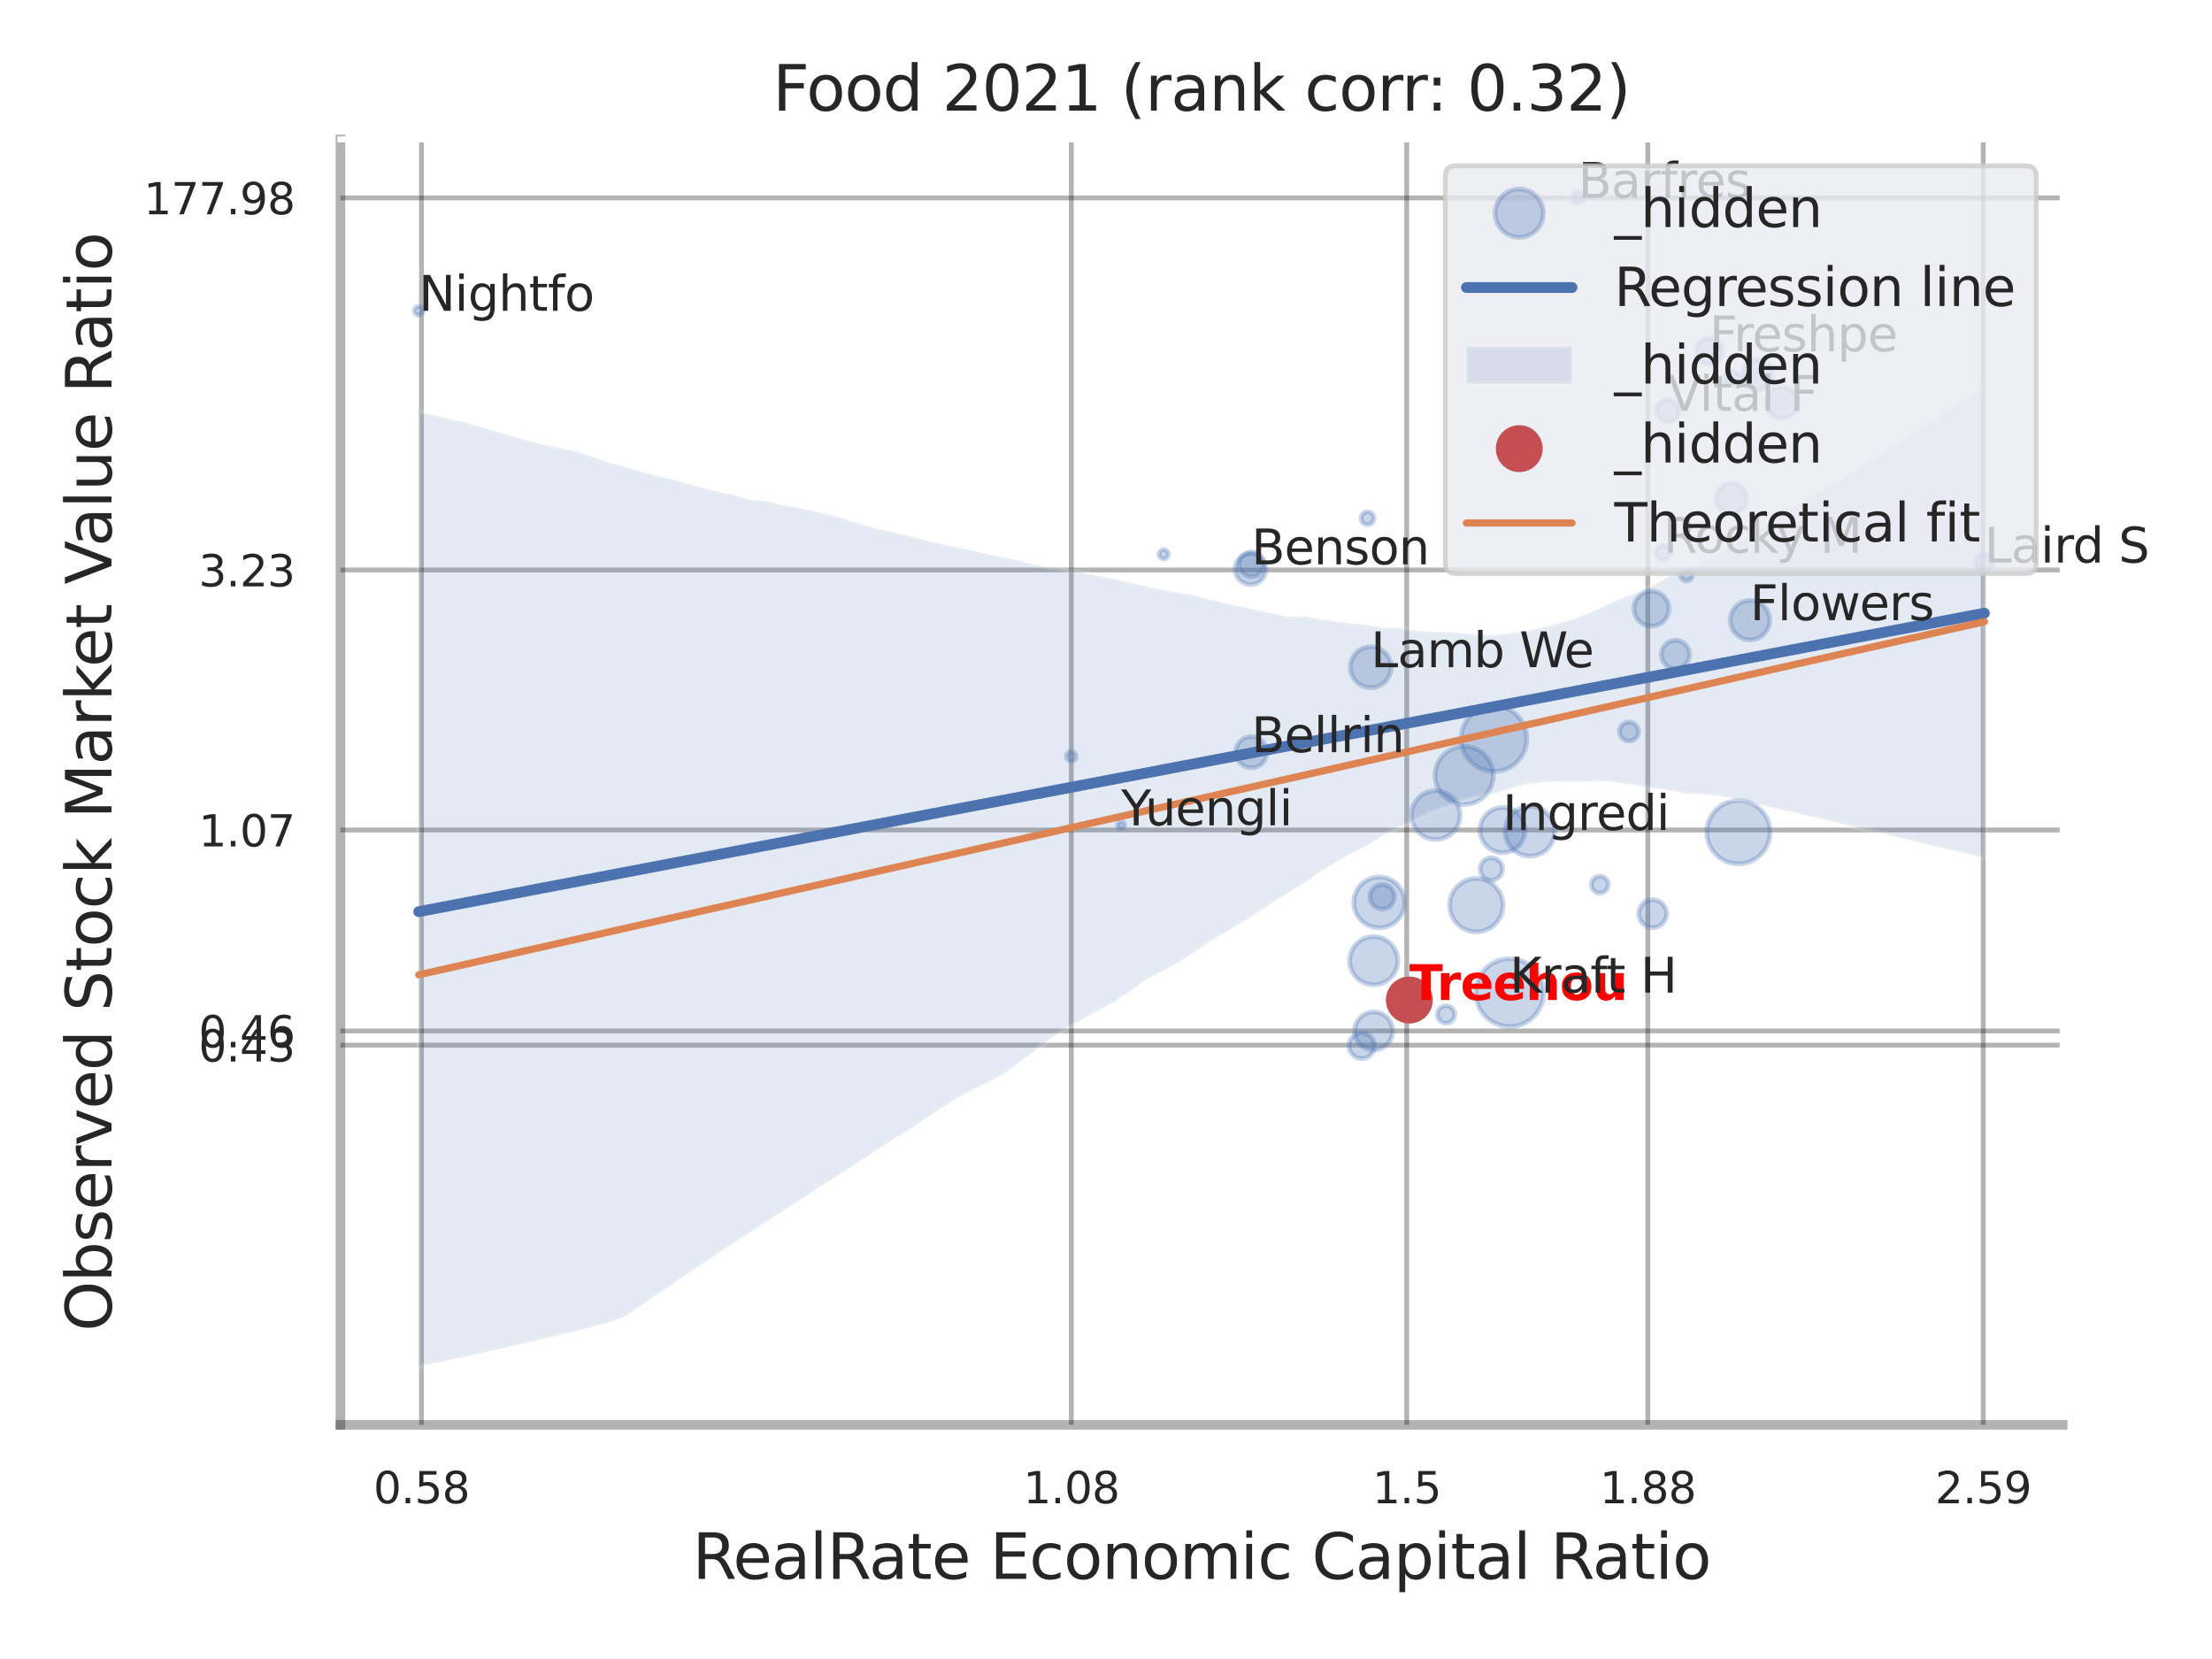 <?xml version="1.0" encoding="utf-8" standalone="no"?>
<!DOCTYPE svg PUBLIC "-//W3C//DTD SVG 1.1//EN"
  "http://www.w3.org/Graphics/SVG/1.1/DTD/svg11.dtd">
<svg xmlns:xlink="http://www.w3.org/1999/xlink" width="460.8pt" height="345.6pt" viewBox="0 0 460.8 345.6" xmlns="http://www.w3.org/2000/svg" version="1.1">
 <defs>
  <style type="text/css">*{stroke-linejoin: round; stroke-linecap: butt}</style>
 </defs>
 <g id="figure_1">
  <g id="patch_1">
   <path d="M 0 345.6 
L 460.8 345.6 
L 460.8 0 
L 0 0 
z
" style="fill: #ffffff"/>
  </g>
  <g id="axes_1">
   <g id="patch_2">
    <path d="M 70.92 296.82 
L 429.693 296.82 
L 429.693 29.04 
L 70.92 29.04 
z
" style="fill: #ffffff"/>
   </g>
   <g id="matplotlib.axis_1">
    <g id="xtick_1">
     <g id="line2d_1">
      <path d="M 87.8 296.82 
L 87.8 29.04 
" clip-path="url(#pc08e023c8a)" style="fill: none; stroke: #000000; stroke-opacity: 0.3; stroke-linecap: round"/>
     </g>
     <g id="text_1">
      <!-- 0.58 -->
      <g style="fill: #262626" transform="translate(77.78 313.159) scale(0.09 -0.09)">
       <defs>
        <path id="DejaVuSans-30" d="M 2034 4250 
Q 1547 4250 1301 3770 
Q 1056 3291 1056 2328 
Q 1056 1369 1301 889 
Q 1547 409 2034 409 
Q 2525 409 2770 889 
Q 3016 1369 3016 2328 
Q 3016 3291 2770 3770 
Q 2525 4250 2034 4250 
z
M 2034 4750 
Q 2819 4750 3233 4129 
Q 3647 3509 3647 2328 
Q 3647 1150 3233 529 
Q 2819 -91 2034 -91 
Q 1250 -91 836 529 
Q 422 1150 422 2328 
Q 422 3509 836 4129 
Q 1250 4750 2034 4750 
z
" transform="scale(0.016)"/>
        <path id="DejaVuSans-2e" d="M 684 794 
L 1344 794 
L 1344 0 
L 684 0 
L 684 794 
z
" transform="scale(0.016)"/>
        <path id="DejaVuSans-35" d="M 691 4666 
L 3169 4666 
L 3169 4134 
L 1269 4134 
L 1269 2991 
Q 1406 3038 1543 3061 
Q 1681 3084 1819 3084 
Q 2600 3084 3056 2656 
Q 3513 2228 3513 1497 
Q 3513 744 3044 326 
Q 2575 -91 1722 -91 
Q 1428 -91 1123 -41 
Q 819 9 494 109 
L 494 744 
Q 775 591 1075 516 
Q 1375 441 1709 441 
Q 2250 441 2565 725 
Q 2881 1009 2881 1497 
Q 2881 1984 2565 2268 
Q 2250 2553 1709 2553 
Q 1456 2553 1204 2497 
Q 953 2441 691 2322 
L 691 4666 
z
" transform="scale(0.016)"/>
        <path id="DejaVuSans-38" d="M 2034 2216 
Q 1584 2216 1326 1975 
Q 1069 1734 1069 1313 
Q 1069 891 1326 650 
Q 1584 409 2034 409 
Q 2484 409 2743 651 
Q 3003 894 3003 1313 
Q 3003 1734 2745 1975 
Q 2488 2216 2034 2216 
z
M 1403 2484 
Q 997 2584 770 2862 
Q 544 3141 544 3541 
Q 544 4100 942 4425 
Q 1341 4750 2034 4750 
Q 2731 4750 3128 4425 
Q 3525 4100 3525 3541 
Q 3525 3141 3298 2862 
Q 3072 2584 2669 2484 
Q 3125 2378 3379 2068 
Q 3634 1759 3634 1313 
Q 3634 634 3220 271 
Q 2806 -91 2034 -91 
Q 1263 -91 848 271 
Q 434 634 434 1313 
Q 434 1759 690 2068 
Q 947 2378 1403 2484 
z
M 1172 3481 
Q 1172 3119 1398 2916 
Q 1625 2713 2034 2713 
Q 2441 2713 2670 2916 
Q 2900 3119 2900 3481 
Q 2900 3844 2670 4047 
Q 2441 4250 2034 4250 
Q 1625 4250 1398 4047 
Q 1172 3844 1172 3481 
z
" transform="scale(0.016)"/>
       </defs>
       <use xlink:href="#DejaVuSans-30"/>
       <use xlink:href="#DejaVuSans-2e" transform="translate(63.623 0)"/>
       <use xlink:href="#DejaVuSans-35" transform="translate(95.41 0)"/>
       <use xlink:href="#DejaVuSans-38" transform="translate(159.033 0)"/>
      </g>
     </g>
    </g>
    <g id="xtick_2">
     <g id="line2d_2">
      <path d="M 223.176 296.82 
L 223.176 29.04 
" clip-path="url(#pc08e023c8a)" style="fill: none; stroke: #000000; stroke-opacity: 0.3; stroke-linecap: round"/>
     </g>
     <g id="text_2">
      <!-- 1.08 -->
      <g style="fill: #262626" transform="translate(213.157 313.159) scale(0.09 -0.09)">
       <defs>
        <path id="DejaVuSans-31" d="M 794 531 
L 1825 531 
L 1825 4091 
L 703 3866 
L 703 4441 
L 1819 4666 
L 2450 4666 
L 2450 531 
L 3481 531 
L 3481 0 
L 794 0 
L 794 531 
z
" transform="scale(0.016)"/>
       </defs>
       <use xlink:href="#DejaVuSans-31"/>
       <use xlink:href="#DejaVuSans-2e" transform="translate(63.623 0)"/>
       <use xlink:href="#DejaVuSans-30" transform="translate(95.41 0)"/>
       <use xlink:href="#DejaVuSans-38" transform="translate(159.033 0)"/>
      </g>
     </g>
    </g>
    <g id="xtick_3">
     <g id="line2d_3">
      <path d="M 293.048 296.82 
L 293.048 29.04 
" clip-path="url(#pc08e023c8a)" style="fill: none; stroke: #000000; stroke-opacity: 0.3; stroke-linecap: round"/>
     </g>
     <g id="text_3">
      <!-- 1.5 -->
      <g style="fill: #262626" transform="translate(285.892 313.159) scale(0.09 -0.09)">
       <use xlink:href="#DejaVuSans-31"/>
       <use xlink:href="#DejaVuSans-2e" transform="translate(63.623 0)"/>
       <use xlink:href="#DejaVuSans-35" transform="translate(95.41 0)"/>
      </g>
     </g>
    </g>
    <g id="xtick_4">
     <g id="line2d_4">
      <path d="M 343.269 296.82 
L 343.269 29.04 
" clip-path="url(#pc08e023c8a)" style="fill: none; stroke: #000000; stroke-opacity: 0.3; stroke-linecap: round"/>
     </g>
     <g id="text_4">
      <!-- 1.88 -->
      <g style="fill: #262626" transform="translate(333.249 313.159) scale(0.09 -0.09)">
       <use xlink:href="#DejaVuSans-31"/>
       <use xlink:href="#DejaVuSans-2e" transform="translate(63.623 0)"/>
       <use xlink:href="#DejaVuSans-38" transform="translate(95.41 0)"/>
       <use xlink:href="#DejaVuSans-38" transform="translate(159.033 0)"/>
      </g>
     </g>
    </g>
    <g id="xtick_5">
     <g id="line2d_5">
      <path d="M 413.14 296.82 
L 413.14 29.04 
" clip-path="url(#pc08e023c8a)" style="fill: none; stroke: #000000; stroke-opacity: 0.3; stroke-linecap: round"/>
     </g>
     <g id="text_5">
      <!-- 2.59 -->
      <g style="fill: #262626" transform="translate(403.121 313.159) scale(0.09 -0.09)">
       <defs>
        <path id="DejaVuSans-32" d="M 1228 531 
L 3431 531 
L 3431 0 
L 469 0 
L 469 531 
Q 828 903 1448 1529 
Q 2069 2156 2228 2338 
Q 2531 2678 2651 2914 
Q 2772 3150 2772 3378 
Q 2772 3750 2511 3984 
Q 2250 4219 1831 4219 
Q 1534 4219 1204 4116 
Q 875 4013 500 3803 
L 500 4441 
Q 881 4594 1212 4672 
Q 1544 4750 1819 4750 
Q 2544 4750 2975 4387 
Q 3406 4025 3406 3419 
Q 3406 3131 3298 2873 
Q 3191 2616 2906 2266 
Q 2828 2175 2409 1742 
Q 1991 1309 1228 531 
z
" transform="scale(0.016)"/>
        <path id="DejaVuSans-39" d="M 703 97 
L 703 672 
Q 941 559 1184 500 
Q 1428 441 1663 441 
Q 2288 441 2617 861 
Q 2947 1281 2994 2138 
Q 2813 1869 2534 1725 
Q 2256 1581 1919 1581 
Q 1219 1581 811 2004 
Q 403 2428 403 3163 
Q 403 3881 828 4315 
Q 1253 4750 1959 4750 
Q 2769 4750 3195 4129 
Q 3622 3509 3622 2328 
Q 3622 1225 3098 567 
Q 2575 -91 1691 -91 
Q 1453 -91 1209 -44 
Q 966 3 703 97 
z
M 1959 2075 
Q 2384 2075 2632 2365 
Q 2881 2656 2881 3163 
Q 2881 3666 2632 3958 
Q 2384 4250 1959 4250 
Q 1534 4250 1286 3958 
Q 1038 3666 1038 3163 
Q 1038 2656 1286 2365 
Q 1534 2075 1959 2075 
z
" transform="scale(0.016)"/>
       </defs>
       <use xlink:href="#DejaVuSans-32"/>
       <use xlink:href="#DejaVuSans-2e" transform="translate(63.623 0)"/>
       <use xlink:href="#DejaVuSans-35" transform="translate(95.41 0)"/>
       <use xlink:href="#DejaVuSans-39" transform="translate(159.033 0)"/>
      </g>
     </g>
    </g>
    <g id="xtick_6"/>
    <g id="xtick_7"/>
    <g id="xtick_8"/>
    <g id="text_6">
     <!-- RealRate Economic Capital Ratio -->
     <g style="fill: #262626" transform="translate(144.253 328.908) scale(0.13 -0.13)">
      <defs>
       <path id="DejaVuSans-52" d="M 2841 2188 
Q 3044 2119 3236 1894 
Q 3428 1669 3622 1275 
L 4263 0 
L 3584 0 
L 2988 1197 
Q 2756 1666 2539 1819 
Q 2322 1972 1947 1972 
L 1259 1972 
L 1259 0 
L 628 0 
L 628 4666 
L 2053 4666 
Q 2853 4666 3247 4331 
Q 3641 3997 3641 3322 
Q 3641 2881 3436 2590 
Q 3231 2300 2841 2188 
z
M 1259 4147 
L 1259 2491 
L 2053 2491 
Q 2509 2491 2742 2702 
Q 2975 2913 2975 3322 
Q 2975 3731 2742 3939 
Q 2509 4147 2053 4147 
L 1259 4147 
z
" transform="scale(0.016)"/>
       <path id="DejaVuSans-65" d="M 3597 1894 
L 3597 1613 
L 953 1613 
Q 991 1019 1311 708 
Q 1631 397 2203 397 
Q 2534 397 2845 478 
Q 3156 559 3463 722 
L 3463 178 
Q 3153 47 2828 -22 
Q 2503 -91 2169 -91 
Q 1331 -91 842 396 
Q 353 884 353 1716 
Q 353 2575 817 3079 
Q 1281 3584 2069 3584 
Q 2775 3584 3186 3129 
Q 3597 2675 3597 1894 
z
M 3022 2063 
Q 3016 2534 2758 2815 
Q 2500 3097 2075 3097 
Q 1594 3097 1305 2825 
Q 1016 2553 972 2059 
L 3022 2063 
z
" transform="scale(0.016)"/>
       <path id="DejaVuSans-61" d="M 2194 1759 
Q 1497 1759 1228 1600 
Q 959 1441 959 1056 
Q 959 750 1161 570 
Q 1363 391 1709 391 
Q 2188 391 2477 730 
Q 2766 1069 2766 1631 
L 2766 1759 
L 2194 1759 
z
M 3341 1997 
L 3341 0 
L 2766 0 
L 2766 531 
Q 2569 213 2275 61 
Q 1981 -91 1556 -91 
Q 1019 -91 701 211 
Q 384 513 384 1019 
Q 384 1609 779 1909 
Q 1175 2209 1959 2209 
L 2766 2209 
L 2766 2266 
Q 2766 2663 2505 2880 
Q 2244 3097 1772 3097 
Q 1472 3097 1187 3025 
Q 903 2953 641 2809 
L 641 3341 
Q 956 3463 1253 3523 
Q 1550 3584 1831 3584 
Q 2591 3584 2966 3190 
Q 3341 2797 3341 1997 
z
" transform="scale(0.016)"/>
       <path id="DejaVuSans-6c" d="M 603 4863 
L 1178 4863 
L 1178 0 
L 603 0 
L 603 4863 
z
" transform="scale(0.016)"/>
       <path id="DejaVuSans-74" d="M 1172 4494 
L 1172 3500 
L 2356 3500 
L 2356 3053 
L 1172 3053 
L 1172 1153 
Q 1172 725 1289 603 
Q 1406 481 1766 481 
L 2356 481 
L 2356 0 
L 1766 0 
Q 1100 0 847 248 
Q 594 497 594 1153 
L 594 3053 
L 172 3053 
L 172 3500 
L 594 3500 
L 594 4494 
L 1172 4494 
z
" transform="scale(0.016)"/>
       <path id="DejaVuSans-20" transform="scale(0.016)"/>
       <path id="DejaVuSans-45" d="M 628 4666 
L 3578 4666 
L 3578 4134 
L 1259 4134 
L 1259 2753 
L 3481 2753 
L 3481 2222 
L 1259 2222 
L 1259 531 
L 3634 531 
L 3634 0 
L 628 0 
L 628 4666 
z
" transform="scale(0.016)"/>
       <path id="DejaVuSans-63" d="M 3122 3366 
L 3122 2828 
Q 2878 2963 2633 3030 
Q 2388 3097 2138 3097 
Q 1578 3097 1268 2742 
Q 959 2388 959 1747 
Q 959 1106 1268 751 
Q 1578 397 2138 397 
Q 2388 397 2633 464 
Q 2878 531 3122 666 
L 3122 134 
Q 2881 22 2623 -34 
Q 2366 -91 2075 -91 
Q 1284 -91 818 406 
Q 353 903 353 1747 
Q 353 2603 823 3093 
Q 1294 3584 2113 3584 
Q 2378 3584 2631 3529 
Q 2884 3475 3122 3366 
z
" transform="scale(0.016)"/>
       <path id="DejaVuSans-6f" d="M 1959 3097 
Q 1497 3097 1228 2736 
Q 959 2375 959 1747 
Q 959 1119 1226 758 
Q 1494 397 1959 397 
Q 2419 397 2687 759 
Q 2956 1122 2956 1747 
Q 2956 2369 2687 2733 
Q 2419 3097 1959 3097 
z
M 1959 3584 
Q 2709 3584 3137 3096 
Q 3566 2609 3566 1747 
Q 3566 888 3137 398 
Q 2709 -91 1959 -91 
Q 1206 -91 779 398 
Q 353 888 353 1747 
Q 353 2609 779 3096 
Q 1206 3584 1959 3584 
z
" transform="scale(0.016)"/>
       <path id="DejaVuSans-6e" d="M 3513 2113 
L 3513 0 
L 2938 0 
L 2938 2094 
Q 2938 2591 2744 2837 
Q 2550 3084 2163 3084 
Q 1697 3084 1428 2787 
Q 1159 2491 1159 1978 
L 1159 0 
L 581 0 
L 581 3500 
L 1159 3500 
L 1159 2956 
Q 1366 3272 1645 3428 
Q 1925 3584 2291 3584 
Q 2894 3584 3203 3211 
Q 3513 2838 3513 2113 
z
" transform="scale(0.016)"/>
       <path id="DejaVuSans-6d" d="M 3328 2828 
Q 3544 3216 3844 3400 
Q 4144 3584 4550 3584 
Q 5097 3584 5394 3201 
Q 5691 2819 5691 2113 
L 5691 0 
L 5113 0 
L 5113 2094 
Q 5113 2597 4934 2840 
Q 4756 3084 4391 3084 
Q 3944 3084 3684 2787 
Q 3425 2491 3425 1978 
L 3425 0 
L 2847 0 
L 2847 2094 
Q 2847 2600 2669 2842 
Q 2491 3084 2119 3084 
Q 1678 3084 1418 2786 
Q 1159 2488 1159 1978 
L 1159 0 
L 581 0 
L 581 3500 
L 1159 3500 
L 1159 2956 
Q 1356 3278 1631 3431 
Q 1906 3584 2284 3584 
Q 2666 3584 2933 3390 
Q 3200 3197 3328 2828 
z
" transform="scale(0.016)"/>
       <path id="DejaVuSans-69" d="M 603 3500 
L 1178 3500 
L 1178 0 
L 603 0 
L 603 3500 
z
M 603 4863 
L 1178 4863 
L 1178 4134 
L 603 4134 
L 603 4863 
z
" transform="scale(0.016)"/>
       <path id="DejaVuSans-43" d="M 4122 4306 
L 4122 3641 
Q 3803 3938 3442 4084 
Q 3081 4231 2675 4231 
Q 1875 4231 1450 3742 
Q 1025 3253 1025 2328 
Q 1025 1406 1450 917 
Q 1875 428 2675 428 
Q 3081 428 3442 575 
Q 3803 722 4122 1019 
L 4122 359 
Q 3791 134 3420 21 
Q 3050 -91 2638 -91 
Q 1578 -91 968 557 
Q 359 1206 359 2328 
Q 359 3453 968 4101 
Q 1578 4750 2638 4750 
Q 3056 4750 3426 4639 
Q 3797 4528 4122 4306 
z
" transform="scale(0.016)"/>
       <path id="DejaVuSans-70" d="M 1159 525 
L 1159 -1331 
L 581 -1331 
L 581 3500 
L 1159 3500 
L 1159 2969 
Q 1341 3281 1617 3432 
Q 1894 3584 2278 3584 
Q 2916 3584 3314 3078 
Q 3713 2572 3713 1747 
Q 3713 922 3314 415 
Q 2916 -91 2278 -91 
Q 1894 -91 1617 61 
Q 1341 213 1159 525 
z
M 3116 1747 
Q 3116 2381 2855 2742 
Q 2594 3103 2138 3103 
Q 1681 3103 1420 2742 
Q 1159 2381 1159 1747 
Q 1159 1113 1420 752 
Q 1681 391 2138 391 
Q 2594 391 2855 752 
Q 3116 1113 3116 1747 
z
" transform="scale(0.016)"/>
      </defs>
      <use xlink:href="#DejaVuSans-52"/>
      <use xlink:href="#DejaVuSans-65" transform="translate(64.982 0)"/>
      <use xlink:href="#DejaVuSans-61" transform="translate(126.506 0)"/>
      <use xlink:href="#DejaVuSans-6c" transform="translate(187.785 0)"/>
      <use xlink:href="#DejaVuSans-52" transform="translate(215.568 0)"/>
      <use xlink:href="#DejaVuSans-61" transform="translate(282.801 0)"/>
      <use xlink:href="#DejaVuSans-74" transform="translate(344.08 0)"/>
      <use xlink:href="#DejaVuSans-65" transform="translate(383.289 0)"/>
      <use xlink:href="#DejaVuSans-20" transform="translate(444.812 0)"/>
      <use xlink:href="#DejaVuSans-45" transform="translate(476.6 0)"/>
      <use xlink:href="#DejaVuSans-63" transform="translate(539.783 0)"/>
      <use xlink:href="#DejaVuSans-6f" transform="translate(594.764 0)"/>
      <use xlink:href="#DejaVuSans-6e" transform="translate(655.945 0)"/>
      <use xlink:href="#DejaVuSans-6f" transform="translate(719.324 0)"/>
      <use xlink:href="#DejaVuSans-6d" transform="translate(780.506 0)"/>
      <use xlink:href="#DejaVuSans-69" transform="translate(877.918 0)"/>
      <use xlink:href="#DejaVuSans-63" transform="translate(905.701 0)"/>
      <use xlink:href="#DejaVuSans-20" transform="translate(960.682 0)"/>
      <use xlink:href="#DejaVuSans-43" transform="translate(992.469 0)"/>
      <use xlink:href="#DejaVuSans-61" transform="translate(1062.293 0)"/>
      <use xlink:href="#DejaVuSans-70" transform="translate(1123.572 0)"/>
      <use xlink:href="#DejaVuSans-69" transform="translate(1187.049 0)"/>
      <use xlink:href="#DejaVuSans-74" transform="translate(1214.832 0)"/>
      <use xlink:href="#DejaVuSans-61" transform="translate(1254.041 0)"/>
      <use xlink:href="#DejaVuSans-6c" transform="translate(1315.32 0)"/>
      <use xlink:href="#DejaVuSans-20" transform="translate(1343.104 0)"/>
      <use xlink:href="#DejaVuSans-52" transform="translate(1374.891 0)"/>
      <use xlink:href="#DejaVuSans-61" transform="translate(1442.123 0)"/>
      <use xlink:href="#DejaVuSans-74" transform="translate(1503.402 0)"/>
      <use xlink:href="#DejaVuSans-69" transform="translate(1542.611 0)"/>
      <use xlink:href="#DejaVuSans-6f" transform="translate(1570.395 0)"/>
     </g>
    </g>
   </g>
   <g id="matplotlib.axis_2">
    <g id="ytick_1">
     <g id="line2d_6">
      <path d="M 70.92 217.72 
L 429.693 217.72 
" clip-path="url(#pc08e023c8a)" style="fill: none; stroke: #000000; stroke-opacity: 0.3; stroke-linecap: round"/>
     </g>
     <g id="text_7">
      <!-- 0.43 -->
      <g style="fill: #262626" transform="translate(41.381 221.139) scale(0.09 -0.09)">
       <defs>
        <path id="DejaVuSans-34" d="M 2419 4116 
L 825 1625 
L 2419 1625 
L 2419 4116 
z
M 2253 4666 
L 3047 4666 
L 3047 1625 
L 3713 1625 
L 3713 1100 
L 3047 1100 
L 3047 0 
L 2419 0 
L 2419 1100 
L 313 1100 
L 313 1709 
L 2253 4666 
z
" transform="scale(0.016)"/>
        <path id="DejaVuSans-33" d="M 2597 2516 
Q 3050 2419 3304 2112 
Q 3559 1806 3559 1356 
Q 3559 666 3084 287 
Q 2609 -91 1734 -91 
Q 1441 -91 1130 -33 
Q 819 25 488 141 
L 488 750 
Q 750 597 1062 519 
Q 1375 441 1716 441 
Q 2309 441 2620 675 
Q 2931 909 2931 1356 
Q 2931 1769 2642 2001 
Q 2353 2234 1838 2234 
L 1294 2234 
L 1294 2753 
L 1863 2753 
Q 2328 2753 2575 2939 
Q 2822 3125 2822 3475 
Q 2822 3834 2567 4026 
Q 2313 4219 1838 4219 
Q 1578 4219 1281 4162 
Q 984 4106 628 3988 
L 628 4550 
Q 988 4650 1302 4700 
Q 1616 4750 1894 4750 
Q 2613 4750 3031 4423 
Q 3450 4097 3450 3541 
Q 3450 3153 3228 2886 
Q 3006 2619 2597 2516 
z
" transform="scale(0.016)"/>
       </defs>
       <use xlink:href="#DejaVuSans-30"/>
       <use xlink:href="#DejaVuSans-2e" transform="translate(63.623 0)"/>
       <use xlink:href="#DejaVuSans-34" transform="translate(95.41 0)"/>
       <use xlink:href="#DejaVuSans-33" transform="translate(159.033 0)"/>
      </g>
     </g>
    </g>
    <g id="ytick_2">
     <g id="line2d_7">
      <path d="M 70.92 214.765 
L 429.693 214.765 
" clip-path="url(#pc08e023c8a)" style="fill: none; stroke: #000000; stroke-opacity: 0.3; stroke-linecap: round"/>
     </g>
     <g id="text_8">
      <!-- 0.46 -->
      <g style="fill: #262626" transform="translate(41.381 218.185) scale(0.09 -0.09)">
       <defs>
        <path id="DejaVuSans-36" d="M 2113 2584 
Q 1688 2584 1439 2293 
Q 1191 2003 1191 1497 
Q 1191 994 1439 701 
Q 1688 409 2113 409 
Q 2538 409 2786 701 
Q 3034 994 3034 1497 
Q 3034 2003 2786 2293 
Q 2538 2584 2113 2584 
z
M 3366 4563 
L 3366 3988 
Q 3128 4100 2886 4159 
Q 2644 4219 2406 4219 
Q 1781 4219 1451 3797 
Q 1122 3375 1075 2522 
Q 1259 2794 1537 2939 
Q 1816 3084 2150 3084 
Q 2853 3084 3261 2657 
Q 3669 2231 3669 1497 
Q 3669 778 3244 343 
Q 2819 -91 2113 -91 
Q 1303 -91 875 529 
Q 447 1150 447 2328 
Q 447 3434 972 4092 
Q 1497 4750 2381 4750 
Q 2619 4750 2861 4703 
Q 3103 4656 3366 4563 
z
" transform="scale(0.016)"/>
       </defs>
       <use xlink:href="#DejaVuSans-30"/>
       <use xlink:href="#DejaVuSans-2e" transform="translate(63.623 0)"/>
       <use xlink:href="#DejaVuSans-34" transform="translate(95.41 0)"/>
       <use xlink:href="#DejaVuSans-36" transform="translate(159.033 0)"/>
      </g>
     </g>
    </g>
    <g id="ytick_3">
     <g id="line2d_8">
      <path d="M 70.92 172.906 
L 429.693 172.906 
" clip-path="url(#pc08e023c8a)" style="fill: none; stroke: #000000; stroke-opacity: 0.3; stroke-linecap: round"/>
     </g>
     <g id="text_9">
      <!-- 1.07 -->
      <g style="fill: #262626" transform="translate(41.381 176.325) scale(0.09 -0.09)">
       <defs>
        <path id="DejaVuSans-37" d="M 525 4666 
L 3525 4666 
L 3525 4397 
L 1831 0 
L 1172 0 
L 2766 4134 
L 525 4134 
L 525 4666 
z
" transform="scale(0.016)"/>
       </defs>
       <use xlink:href="#DejaVuSans-31"/>
       <use xlink:href="#DejaVuSans-2e" transform="translate(63.623 0)"/>
       <use xlink:href="#DejaVuSans-30" transform="translate(95.41 0)"/>
       <use xlink:href="#DejaVuSans-37" transform="translate(159.033 0)"/>
      </g>
     </g>
    </g>
    <g id="ytick_4">
     <g id="line2d_9">
      <path d="M 70.92 118.735 
L 429.693 118.735 
" clip-path="url(#pc08e023c8a)" style="fill: none; stroke: #000000; stroke-opacity: 0.3; stroke-linecap: round"/>
     </g>
     <g id="text_10">
      <!-- 3.23 -->
      <g style="fill: #262626" transform="translate(41.381 122.154) scale(0.09 -0.09)">
       <use xlink:href="#DejaVuSans-33"/>
       <use xlink:href="#DejaVuSans-2e" transform="translate(63.623 0)"/>
       <use xlink:href="#DejaVuSans-32" transform="translate(95.41 0)"/>
       <use xlink:href="#DejaVuSans-33" transform="translate(159.033 0)"/>
      </g>
     </g>
    </g>
    <g id="ytick_5">
     <g id="line2d_10">
      <path d="M 70.92 41.224 
L 429.693 41.224 
" clip-path="url(#pc08e023c8a)" style="fill: none; stroke: #000000; stroke-opacity: 0.3; stroke-linecap: round"/>
     </g>
     <g id="text_11">
      <!-- 177.98 -->
      <g style="fill: #262626" transform="translate(29.928 44.643) scale(0.09 -0.09)">
       <use xlink:href="#DejaVuSans-31"/>
       <use xlink:href="#DejaVuSans-37" transform="translate(63.623 0)"/>
       <use xlink:href="#DejaVuSans-37" transform="translate(127.246 0)"/>
       <use xlink:href="#DejaVuSans-2e" transform="translate(190.869 0)"/>
       <use xlink:href="#DejaVuSans-39" transform="translate(222.656 0)"/>
       <use xlink:href="#DejaVuSans-38" transform="translate(286.279 0)"/>
      </g>
     </g>
    </g>
    <g id="ytick_6"/>
    <g id="ytick_7"/>
    <g id="ytick_8"/>
    <g id="text_12">
     <!-- Observed Stock Market Value Ratio -->
     <g style="fill: #262626" transform="translate(23.225 277.332) rotate(-90) scale(0.13 -0.13)">
      <defs>
       <path id="DejaVuSans-4f" d="M 2522 4238 
Q 1834 4238 1429 3725 
Q 1025 3213 1025 2328 
Q 1025 1447 1429 934 
Q 1834 422 2522 422 
Q 3209 422 3611 934 
Q 4013 1447 4013 2328 
Q 4013 3213 3611 3725 
Q 3209 4238 2522 4238 
z
M 2522 4750 
Q 3503 4750 4090 4092 
Q 4678 3434 4678 2328 
Q 4678 1225 4090 567 
Q 3503 -91 2522 -91 
Q 1538 -91 948 565 
Q 359 1222 359 2328 
Q 359 3434 948 4092 
Q 1538 4750 2522 4750 
z
" transform="scale(0.016)"/>
       <path id="DejaVuSans-62" d="M 3116 1747 
Q 3116 2381 2855 2742 
Q 2594 3103 2138 3103 
Q 1681 3103 1420 2742 
Q 1159 2381 1159 1747 
Q 1159 1113 1420 752 
Q 1681 391 2138 391 
Q 2594 391 2855 752 
Q 3116 1113 3116 1747 
z
M 1159 2969 
Q 1341 3281 1617 3432 
Q 1894 3584 2278 3584 
Q 2916 3584 3314 3078 
Q 3713 2572 3713 1747 
Q 3713 922 3314 415 
Q 2916 -91 2278 -91 
Q 1894 -91 1617 61 
Q 1341 213 1159 525 
L 1159 0 
L 581 0 
L 581 4863 
L 1159 4863 
L 1159 2969 
z
" transform="scale(0.016)"/>
       <path id="DejaVuSans-73" d="M 2834 3397 
L 2834 2853 
Q 2591 2978 2328 3040 
Q 2066 3103 1784 3103 
Q 1356 3103 1142 2972 
Q 928 2841 928 2578 
Q 928 2378 1081 2264 
Q 1234 2150 1697 2047 
L 1894 2003 
Q 2506 1872 2764 1633 
Q 3022 1394 3022 966 
Q 3022 478 2636 193 
Q 2250 -91 1575 -91 
Q 1294 -91 989 -36 
Q 684 19 347 128 
L 347 722 
Q 666 556 975 473 
Q 1284 391 1588 391 
Q 1994 391 2212 530 
Q 2431 669 2431 922 
Q 2431 1156 2273 1281 
Q 2116 1406 1581 1522 
L 1381 1569 
Q 847 1681 609 1914 
Q 372 2147 372 2553 
Q 372 3047 722 3315 
Q 1072 3584 1716 3584 
Q 2034 3584 2315 3537 
Q 2597 3491 2834 3397 
z
" transform="scale(0.016)"/>
       <path id="DejaVuSans-72" d="M 2631 2963 
Q 2534 3019 2420 3045 
Q 2306 3072 2169 3072 
Q 1681 3072 1420 2755 
Q 1159 2438 1159 1844 
L 1159 0 
L 581 0 
L 581 3500 
L 1159 3500 
L 1159 2956 
Q 1341 3275 1631 3429 
Q 1922 3584 2338 3584 
Q 2397 3584 2469 3576 
Q 2541 3569 2628 3553 
L 2631 2963 
z
" transform="scale(0.016)"/>
       <path id="DejaVuSans-76" d="M 191 3500 
L 800 3500 
L 1894 563 
L 2988 3500 
L 3597 3500 
L 2284 0 
L 1503 0 
L 191 3500 
z
" transform="scale(0.016)"/>
       <path id="DejaVuSans-64" d="M 2906 2969 
L 2906 4863 
L 3481 4863 
L 3481 0 
L 2906 0 
L 2906 525 
Q 2725 213 2448 61 
Q 2172 -91 1784 -91 
Q 1150 -91 751 415 
Q 353 922 353 1747 
Q 353 2572 751 3078 
Q 1150 3584 1784 3584 
Q 2172 3584 2448 3432 
Q 2725 3281 2906 2969 
z
M 947 1747 
Q 947 1113 1208 752 
Q 1469 391 1925 391 
Q 2381 391 2643 752 
Q 2906 1113 2906 1747 
Q 2906 2381 2643 2742 
Q 2381 3103 1925 3103 
Q 1469 3103 1208 2742 
Q 947 2381 947 1747 
z
" transform="scale(0.016)"/>
       <path id="DejaVuSans-53" d="M 3425 4513 
L 3425 3897 
Q 3066 4069 2747 4153 
Q 2428 4238 2131 4238 
Q 1616 4238 1336 4038 
Q 1056 3838 1056 3469 
Q 1056 3159 1242 3001 
Q 1428 2844 1947 2747 
L 2328 2669 
Q 3034 2534 3370 2195 
Q 3706 1856 3706 1288 
Q 3706 609 3251 259 
Q 2797 -91 1919 -91 
Q 1588 -91 1214 -16 
Q 841 59 441 206 
L 441 856 
Q 825 641 1194 531 
Q 1563 422 1919 422 
Q 2459 422 2753 634 
Q 3047 847 3047 1241 
Q 3047 1584 2836 1778 
Q 2625 1972 2144 2069 
L 1759 2144 
Q 1053 2284 737 2584 
Q 422 2884 422 3419 
Q 422 4038 858 4394 
Q 1294 4750 2059 4750 
Q 2388 4750 2728 4690 
Q 3069 4631 3425 4513 
z
" transform="scale(0.016)"/>
       <path id="DejaVuSans-6b" d="M 581 4863 
L 1159 4863 
L 1159 1991 
L 2875 3500 
L 3609 3500 
L 1753 1863 
L 3688 0 
L 2938 0 
L 1159 1709 
L 1159 0 
L 581 0 
L 581 4863 
z
" transform="scale(0.016)"/>
       <path id="DejaVuSans-4d" d="M 628 4666 
L 1569 4666 
L 2759 1491 
L 3956 4666 
L 4897 4666 
L 4897 0 
L 4281 0 
L 4281 4097 
L 3078 897 
L 2444 897 
L 1241 4097 
L 1241 0 
L 628 0 
L 628 4666 
z
" transform="scale(0.016)"/>
       <path id="DejaVuSans-56" d="M 1831 0 
L 50 4666 
L 709 4666 
L 2188 738 
L 3669 4666 
L 4325 4666 
L 2547 0 
L 1831 0 
z
" transform="scale(0.016)"/>
       <path id="DejaVuSans-75" d="M 544 1381 
L 544 3500 
L 1119 3500 
L 1119 1403 
Q 1119 906 1312 657 
Q 1506 409 1894 409 
Q 2359 409 2629 706 
Q 2900 1003 2900 1516 
L 2900 3500 
L 3475 3500 
L 3475 0 
L 2900 0 
L 2900 538 
Q 2691 219 2414 64 
Q 2138 -91 1772 -91 
Q 1169 -91 856 284 
Q 544 659 544 1381 
z
M 1991 3584 
L 1991 3584 
z
" transform="scale(0.016)"/>
      </defs>
      <use xlink:href="#DejaVuSans-4f"/>
      <use xlink:href="#DejaVuSans-62" transform="translate(78.711 0)"/>
      <use xlink:href="#DejaVuSans-73" transform="translate(142.188 0)"/>
      <use xlink:href="#DejaVuSans-65" transform="translate(194.287 0)"/>
      <use xlink:href="#DejaVuSans-72" transform="translate(255.811 0)"/>
      <use xlink:href="#DejaVuSans-76" transform="translate(296.924 0)"/>
      <use xlink:href="#DejaVuSans-65" transform="translate(356.104 0)"/>
      <use xlink:href="#DejaVuSans-64" transform="translate(417.627 0)"/>
      <use xlink:href="#DejaVuSans-20" transform="translate(481.104 0)"/>
      <use xlink:href="#DejaVuSans-53" transform="translate(512.891 0)"/>
      <use xlink:href="#DejaVuSans-74" transform="translate(576.367 0)"/>
      <use xlink:href="#DejaVuSans-6f" transform="translate(615.576 0)"/>
      <use xlink:href="#DejaVuSans-63" transform="translate(676.758 0)"/>
      <use xlink:href="#DejaVuSans-6b" transform="translate(731.738 0)"/>
      <use xlink:href="#DejaVuSans-20" transform="translate(789.648 0)"/>
      <use xlink:href="#DejaVuSans-4d" transform="translate(821.436 0)"/>
      <use xlink:href="#DejaVuSans-61" transform="translate(907.715 0)"/>
      <use xlink:href="#DejaVuSans-72" transform="translate(968.994 0)"/>
      <use xlink:href="#DejaVuSans-6b" transform="translate(1010.107 0)"/>
      <use xlink:href="#DejaVuSans-65" transform="translate(1064.393 0)"/>
      <use xlink:href="#DejaVuSans-74" transform="translate(1125.916 0)"/>
      <use xlink:href="#DejaVuSans-20" transform="translate(1165.125 0)"/>
      <use xlink:href="#DejaVuSans-56" transform="translate(1196.912 0)"/>
      <use xlink:href="#DejaVuSans-61" transform="translate(1257.57 0)"/>
      <use xlink:href="#DejaVuSans-6c" transform="translate(1318.85 0)"/>
      <use xlink:href="#DejaVuSans-75" transform="translate(1346.633 0)"/>
      <use xlink:href="#DejaVuSans-65" transform="translate(1410.012 0)"/>
      <use xlink:href="#DejaVuSans-20" transform="translate(1471.535 0)"/>
      <use xlink:href="#DejaVuSans-52" transform="translate(1503.322 0)"/>
      <use xlink:href="#DejaVuSans-61" transform="translate(1570.555 0)"/>
      <use xlink:href="#DejaVuSans-74" transform="translate(1631.834 0)"/>
      <use xlink:href="#DejaVuSans-69" transform="translate(1671.043 0)"/>
      <use xlink:href="#DejaVuSans-6f" transform="translate(1698.826 0)"/>
     </g>
    </g>
   </g>
   <g id="PathCollection_1">
    <path d="M 310.667 183.372 
C 311.285 183.372 311.878 183.127 312.315 182.69 
C 312.753 182.252 312.998 181.659 312.998 181.041 
C 312.998 180.423 312.753 179.829 312.315 179.392 
C 311.878 178.955 311.285 178.709 310.667 178.709 
C 310.048 178.709 309.455 178.955 309.018 179.392 
C 308.581 179.829 308.335 180.423 308.335 181.041 
C 308.335 181.659 308.581 182.252 309.018 182.69 
C 309.455 183.127 310.048 183.372 310.667 183.372 
z
" clip-path="url(#pc08e023c8a)" style="fill: #4c72b0; fill-opacity: 0.3; stroke: #4c72b0; stroke-opacity: 0.3"/>
    <path d="M 299.092 174.872 
C 300.44 174.872 301.733 174.336 302.686 173.383 
C 303.639 172.43 304.175 171.137 304.175 169.79 
C 304.175 168.442 303.639 167.149 302.686 166.196 
C 301.733 165.243 300.44 164.707 299.092 164.707 
C 297.744 164.707 296.451 165.243 295.498 166.196 
C 294.545 167.149 294.01 168.442 294.01 169.79 
C 294.01 171.137 294.545 172.43 295.498 173.383 
C 296.451 174.336 297.744 174.872 299.092 174.872 
z
" clip-path="url(#pc08e023c8a)" style="fill: #4c72b0; fill-opacity: 0.3; stroke: #4c72b0; stroke-opacity: 0.3"/>
    <path d="M 307.538 194.125 
C 309.013 194.125 310.428 193.539 311.471 192.496 
C 312.514 191.453 313.1 190.038 313.1 188.563 
C 313.1 187.088 312.514 185.673 311.471 184.63 
C 310.428 183.587 309.013 183.001 307.538 183.001 
C 306.063 183.001 304.648 183.587 303.605 184.63 
C 302.562 185.673 301.976 187.088 301.976 188.563 
C 301.976 190.038 302.562 191.453 303.605 192.496 
C 304.648 193.539 306.063 194.125 307.538 194.125 
z
" clip-path="url(#pc08e023c8a)" style="fill: #4c72b0; fill-opacity: 0.3; stroke: #4c72b0; stroke-opacity: 0.3"/>
    <path d="M 283.681 220.518 
C 284.39 220.518 285.07 220.236 285.571 219.735 
C 286.072 219.234 286.354 218.554 286.354 217.845 
C 286.354 217.136 286.072 216.456 285.571 215.955 
C 285.07 215.454 284.39 215.172 283.681 215.172 
C 282.972 215.172 282.292 215.454 281.791 215.955 
C 281.29 216.456 281.008 217.136 281.008 217.845 
C 281.008 218.554 281.29 219.234 281.791 219.735 
C 282.292 220.236 282.972 220.518 283.681 220.518 
z
" clip-path="url(#pc08e023c8a)" style="fill: #4c72b0; fill-opacity: 0.3; stroke: #4c72b0; stroke-opacity: 0.3"/>
    <path d="M 305.018 167.592 
C 306.627 167.592 308.17 166.953 309.307 165.816 
C 310.444 164.678 311.084 163.136 311.084 161.527 
C 311.084 159.918 310.444 158.376 309.307 157.238 
C 308.17 156.101 306.627 155.462 305.018 155.462 
C 303.41 155.462 301.867 156.101 300.729 157.238 
C 299.592 158.376 298.953 159.918 298.953 161.527 
C 298.953 163.136 299.592 164.678 300.729 165.816 
C 301.867 166.953 303.41 167.592 305.018 167.592 
z
" clip-path="url(#pc08e023c8a)" style="fill: #4c72b0; fill-opacity: 0.3; stroke: #4c72b0; stroke-opacity: 0.3"/>
    <path d="M 371.263 87.165 
C 372.134 87.165 372.969 86.819 373.585 86.203 
C 374.2 85.587 374.546 84.752 374.546 83.881 
C 374.546 83.011 374.2 82.175 373.585 81.56 
C 372.969 80.944 372.134 80.598 371.263 80.598 
C 370.392 80.598 369.557 80.944 368.941 81.56 
C 368.326 82.175 367.98 83.011 367.98 83.881 
C 367.98 84.752 368.326 85.587 368.941 86.203 
C 369.557 86.819 370.392 87.165 371.263 87.165 
z
" clip-path="url(#pc08e023c8a)" style="fill: #4c72b0; fill-opacity: 0.3; stroke: #4c72b0; stroke-opacity: 0.3"/>
    <path d="M 318.711 178.338 
C 320.083 178.338 321.399 177.792 322.37 176.822 
C 323.34 175.852 323.885 174.536 323.885 173.163 
C 323.885 171.791 323.34 170.475 322.37 169.505 
C 321.399 168.534 320.083 167.989 318.711 167.989 
C 317.339 167.989 316.022 168.534 315.052 169.505 
C 314.082 170.475 313.537 171.791 313.537 173.163 
C 313.537 174.536 314.082 175.852 315.052 176.822 
C 316.022 177.792 317.339 178.338 318.711 178.338 
z
" clip-path="url(#pc08e023c8a)" style="fill: #4c72b0; fill-opacity: 0.3; stroke: #4c72b0; stroke-opacity: 0.3"/>
    <path d="M 349.037 139.294 
C 349.819 139.294 350.57 138.983 351.123 138.43 
C 351.676 137.877 351.987 137.127 351.987 136.344 
C 351.987 135.562 351.676 134.812 351.123 134.259 
C 350.57 133.706 349.819 133.395 349.037 133.395 
C 348.255 133.395 347.505 133.706 346.952 134.259 
C 346.399 134.812 346.088 135.562 346.088 136.344 
C 346.088 137.127 346.399 137.877 346.952 138.43 
C 347.505 138.983 348.255 139.294 349.037 139.294 
z
" clip-path="url(#pc08e023c8a)" style="fill: #4c72b0; fill-opacity: 0.3; stroke: #4c72b0; stroke-opacity: 0.3"/>
    <path d="M 362.154 179.957 
C 363.903 179.957 365.581 179.261 366.818 178.024 
C 368.056 176.787 368.751 175.109 368.751 173.359 
C 368.751 171.61 368.056 169.932 366.818 168.695 
C 365.581 167.457 363.903 166.762 362.154 166.762 
C 360.404 166.762 358.726 167.457 357.489 168.695 
C 356.252 169.932 355.557 171.61 355.557 173.359 
C 355.557 175.109 356.252 176.787 357.489 178.024 
C 358.726 179.261 360.404 179.957 362.154 179.957 
z
" clip-path="url(#pc08e023c8a)" style="fill: #4c72b0; fill-opacity: 0.3; stroke: #4c72b0; stroke-opacity: 0.3"/>
    <path d="M 351.334 121.031 
C 351.67 121.031 351.992 120.897 352.229 120.66 
C 352.467 120.422 352.6 120.1 352.6 119.765 
C 352.6 119.429 352.467 119.107 352.229 118.87 
C 351.992 118.632 351.67 118.499 351.334 118.499 
C 350.999 118.499 350.677 118.632 350.439 118.87 
C 350.202 119.107 350.068 119.429 350.068 119.765 
C 350.068 120.1 350.202 120.422 350.439 120.66 
C 350.677 120.897 350.999 121.031 351.334 121.031 
z
" clip-path="url(#pc08e023c8a)" style="fill: #4c72b0; fill-opacity: 0.3; stroke: #4c72b0; stroke-opacity: 0.3"/>
    <path d="M 360.699 107.022 
C 361.545 107.022 362.357 106.686 362.955 106.088 
C 363.553 105.49 363.889 104.679 363.889 103.833 
C 363.889 102.987 363.553 102.176 362.955 101.578 
C 362.357 100.979 361.545 100.643 360.699 100.643 
C 359.854 100.643 359.042 100.979 358.444 101.578 
C 357.846 102.176 357.51 102.987 357.51 103.833 
C 357.51 104.679 357.846 105.49 358.444 106.088 
C 359.042 106.686 359.854 107.022 360.699 107.022 
z
" clip-path="url(#pc08e023c8a)" style="fill: #4c72b0; fill-opacity: 0.3; stroke: #4c72b0; stroke-opacity: 0.3"/>
    <path d="M 287.312 193.292 
C 288.718 193.292 290.067 192.733 291.062 191.739 
C 292.056 190.745 292.615 189.396 292.615 187.99 
C 292.615 186.583 292.056 185.234 291.062 184.24 
C 290.067 183.246 288.718 182.687 287.312 182.687 
C 285.906 182.687 284.557 183.246 283.563 184.24 
C 282.568 185.234 282.01 186.583 282.01 187.99 
C 282.01 189.396 282.568 190.745 283.563 191.739 
C 284.557 192.733 285.906 193.292 287.312 193.292 
z
" clip-path="url(#pc08e023c8a)" style="fill: #4c72b0; fill-opacity: 0.3; stroke: #4c72b0; stroke-opacity: 0.3"/>
    <path d="M 339.356 154.38 
C 339.881 154.38 340.386 154.171 340.757 153.799 
C 341.129 153.427 341.338 152.923 341.338 152.397 
C 341.338 151.872 341.129 151.367 340.757 150.996 
C 340.386 150.624 339.881 150.415 339.356 150.415 
C 338.83 150.415 338.326 150.624 337.954 150.996 
C 337.582 151.367 337.373 151.872 337.373 152.397 
C 337.373 152.923 337.582 153.427 337.954 153.799 
C 338.326 154.171 338.83 154.38 339.356 154.38 
z
" clip-path="url(#pc08e023c8a)" style="fill: #4c72b0; fill-opacity: 0.3; stroke: #4c72b0; stroke-opacity: 0.3"/>
    <path d="M 344.284 193.244 
C 345.054 193.244 345.793 192.938 346.338 192.393 
C 346.883 191.848 347.189 191.109 347.189 190.339 
C 347.189 189.569 346.883 188.83 346.338 188.285 
C 345.793 187.74 345.054 187.434 344.284 187.434 
C 343.514 187.434 342.775 187.74 342.23 188.285 
C 341.685 188.83 341.379 189.569 341.379 190.339 
C 341.379 191.109 341.685 191.848 342.23 192.393 
C 342.775 192.938 343.514 193.244 344.284 193.244 
z
" clip-path="url(#pc08e023c8a)" style="fill: #4c72b0; fill-opacity: 0.3; stroke: #4c72b0; stroke-opacity: 0.3"/>
    <path d="M 366.09 81.236 
C 366.934 81.236 367.743 80.9 368.339 80.304 
C 368.936 79.708 369.271 78.898 369.271 78.055 
C 369.271 77.211 368.936 76.402 368.339 75.806 
C 367.743 75.209 366.934 74.874 366.09 74.874 
C 365.247 74.874 364.438 75.209 363.841 75.806 
C 363.245 76.402 362.91 77.211 362.91 78.055 
C 362.91 78.898 363.245 79.708 363.841 80.304 
C 364.438 80.9 365.247 81.236 366.09 81.236 
z
" clip-path="url(#pc08e023c8a)" style="fill: #4c72b0; fill-opacity: 0.3; stroke: #4c72b0; stroke-opacity: 0.3"/>
    <path d="M 344.024 130.438 
C 344.991 130.438 345.918 130.054 346.602 129.371 
C 347.286 128.687 347.67 127.759 347.67 126.793 
C 347.67 125.826 347.286 124.898 346.602 124.215 
C 345.918 123.531 344.991 123.147 344.024 123.147 
C 343.057 123.147 342.13 123.531 341.446 124.215 
C 340.762 124.898 340.378 125.826 340.378 126.793 
C 340.378 127.759 340.762 128.687 341.446 129.371 
C 342.13 130.054 343.057 130.438 344.024 130.438 
z
" clip-path="url(#pc08e023c8a)" style="fill: #4c72b0; fill-opacity: 0.3; stroke: #4c72b0; stroke-opacity: 0.3"/>
    <path d="M 287.943 189.379 
C 288.623 189.379 289.274 189.109 289.755 188.628 
C 290.235 188.148 290.505 187.496 290.505 186.817 
C 290.505 186.138 290.235 185.486 289.755 185.006 
C 289.274 184.525 288.623 184.255 287.943 184.255 
C 287.264 184.255 286.612 184.525 286.132 185.006 
C 285.651 185.486 285.381 186.138 285.381 186.817 
C 285.381 187.496 285.651 188.148 286.132 188.628 
C 286.612 189.109 287.264 189.379 287.943 189.379 
z
" clip-path="url(#pc08e023c8a)" style="fill: #4c72b0; fill-opacity: 0.3; stroke: #4c72b0; stroke-opacity: 0.3"/>
    <path d="M 333.277 186.054 
C 333.745 186.054 334.195 185.867 334.526 185.536 
C 334.858 185.205 335.044 184.755 335.044 184.287 
C 335.044 183.818 334.858 183.369 334.526 183.037 
C 334.195 182.706 333.745 182.52 333.277 182.52 
C 332.808 182.52 332.359 182.706 332.028 183.037 
C 331.696 183.369 331.51 183.818 331.51 184.287 
C 331.51 184.755 331.696 185.205 332.028 185.536 
C 332.359 185.867 332.808 186.054 333.277 186.054 
z
" clip-path="url(#pc08e023c8a)" style="fill: #4c72b0; fill-opacity: 0.3; stroke: #4c72b0; stroke-opacity: 0.3"/>
    <path d="M 313.018 177.624 
C 314.267 177.624 315.465 177.128 316.348 176.245 
C 317.231 175.362 317.727 174.164 317.727 172.915 
C 317.727 171.667 317.231 170.469 316.348 169.586 
C 315.465 168.703 314.267 168.207 313.018 168.207 
C 311.77 168.207 310.572 168.703 309.689 169.586 
C 308.806 170.469 308.31 171.667 308.31 172.915 
C 308.31 174.164 308.806 175.362 309.689 176.245 
C 310.572 177.128 311.77 177.624 313.018 177.624 
z
" clip-path="url(#pc08e023c8a)" style="fill: #4c72b0; fill-opacity: 0.3; stroke: #4c72b0; stroke-opacity: 0.3"/>
    <path d="M 311.224 160.713 
C 313.038 160.713 314.779 159.992 316.062 158.709 
C 317.345 157.426 318.066 155.686 318.066 153.871 
C 318.066 152.057 317.345 150.316 316.062 149.033 
C 314.779 147.75 313.038 147.029 311.224 147.029 
C 309.409 147.029 307.669 147.75 306.385 149.033 
C 305.102 150.316 304.381 152.057 304.381 153.871 
C 304.381 155.686 305.102 157.426 306.385 158.709 
C 307.669 159.992 309.409 160.713 311.224 160.713 
z
" clip-path="url(#pc08e023c8a)" style="fill: #4c72b0; fill-opacity: 0.3; stroke: #4c72b0; stroke-opacity: 0.3"/>
    <path d="M 301.236 213.139 
C 301.716 213.139 302.176 212.948 302.515 212.609 
C 302.854 212.27 303.045 211.81 303.045 211.33 
C 303.045 210.85 302.854 210.39 302.515 210.051 
C 302.176 209.712 301.716 209.521 301.236 209.521 
C 300.757 209.521 300.297 209.712 299.957 210.051 
C 299.618 210.39 299.428 210.85 299.428 211.33 
C 299.428 211.81 299.618 212.27 299.957 212.609 
C 300.297 212.948 300.757 213.139 301.236 213.139 
z
" clip-path="url(#pc08e023c8a)" style="fill: #4c72b0; fill-opacity: 0.3; stroke: #4c72b0; stroke-opacity: 0.3"/>
    <path d="M 364.564 133.306 
C 365.654 133.306 366.7 132.873 367.471 132.102 
C 368.242 131.331 368.675 130.285 368.675 129.195 
C 368.675 128.105 368.242 127.059 367.471 126.288 
C 366.7 125.517 365.654 125.084 364.564 125.084 
C 363.474 125.084 362.428 125.517 361.657 126.288 
C 360.886 127.059 360.453 128.105 360.453 129.195 
C 360.453 130.285 360.886 131.331 361.657 132.102 
C 362.428 132.873 363.474 133.306 364.564 133.306 
z
" clip-path="url(#pc08e023c8a)" style="fill: #4c72b0; fill-opacity: 0.3; stroke: #4c72b0; stroke-opacity: 0.3"/>
    <path d="M 286.157 218.743 
C 287.209 218.743 288.218 218.325 288.962 217.581 
C 289.706 216.837 290.124 215.828 290.124 214.776 
C 290.124 213.724 289.706 212.714 288.962 211.971 
C 288.218 211.227 287.209 210.809 286.157 210.809 
C 285.105 210.809 284.096 211.227 283.352 211.971 
C 282.608 212.714 282.19 213.724 282.19 214.776 
C 282.19 215.828 282.608 216.837 283.352 217.581 
C 284.096 218.325 285.105 218.743 286.157 218.743 
z
" clip-path="url(#pc08e023c8a)" style="fill: #4c72b0; fill-opacity: 0.3; stroke: #4c72b0; stroke-opacity: 0.3"/>
    <path d="M 293.59 212.699 
C 294.751 212.699 295.866 212.237 296.687 211.416 
C 297.508 210.595 297.97 209.481 297.97 208.319 
C 297.97 207.157 297.508 206.043 296.687 205.222 
C 295.866 204.4 294.751 203.939 293.59 203.939 
C 292.428 203.939 291.314 204.4 290.493 205.222 
C 289.671 206.043 289.21 207.157 289.21 208.319 
C 289.21 209.481 289.671 210.595 290.493 211.416 
C 291.314 212.237 292.428 212.699 293.59 212.699 
z
" clip-path="url(#pc08e023c8a)" style="fill: #4c72b0; fill-opacity: 0.3; stroke: #4c72b0; stroke-opacity: 0.3"/>
    <path d="M 328.759 42.42 
C 329.08 42.42 329.387 42.293 329.614 42.066 
C 329.84 41.84 329.968 41.532 329.968 41.212 
C 329.968 40.891 329.84 40.584 329.614 40.357 
C 329.387 40.131 329.08 40.003 328.759 40.003 
C 328.439 40.003 328.131 40.131 327.905 40.357 
C 327.678 40.584 327.551 40.891 327.551 41.212 
C 327.551 41.532 327.678 41.84 327.905 42.066 
C 328.131 42.293 328.439 42.42 328.759 42.42 
z
" clip-path="url(#pc08e023c8a)" style="fill: #4c72b0; fill-opacity: 0.3; stroke: #4c72b0; stroke-opacity: 0.3"/>
    <path d="M 360.817 80.382 
C 361.23 80.382 361.625 80.218 361.917 79.927 
C 362.208 79.635 362.372 79.239 362.372 78.827 
C 362.372 78.415 362.208 78.019 361.917 77.728 
C 361.625 77.436 361.23 77.272 360.817 77.272 
C 360.405 77.272 360.009 77.436 359.718 77.728 
C 359.426 78.019 359.262 78.415 359.262 78.827 
C 359.262 79.239 359.426 79.635 359.718 79.927 
C 360.009 80.218 360.405 80.382 360.817 80.382 
z
" clip-path="url(#pc08e023c8a)" style="fill: #4c72b0; fill-opacity: 0.3; stroke: #4c72b0; stroke-opacity: 0.3"/>
    <path d="M 286.17 205.149 
C 287.501 205.149 288.778 204.62 289.719 203.679 
C 290.66 202.738 291.189 201.462 291.189 200.131 
C 291.189 198.8 290.66 197.523 289.719 196.582 
C 288.778 195.641 287.501 195.112 286.17 195.112 
C 284.839 195.112 283.563 195.641 282.622 196.582 
C 281.681 197.523 281.152 198.8 281.152 200.131 
C 281.152 201.462 281.681 202.738 282.622 203.679 
C 283.563 204.62 284.839 205.149 286.17 205.149 
z
" clip-path="url(#pc08e023c8a)" style="fill: #4c72b0; fill-opacity: 0.3; stroke: #4c72b0; stroke-opacity: 0.3"/>
    <path d="M 223.179 158.594 
C 223.449 158.594 223.708 158.487 223.899 158.296 
C 224.09 158.105 224.198 157.846 224.198 157.575 
C 224.198 157.305 224.09 157.046 223.899 156.855 
C 223.708 156.664 223.449 156.557 223.179 156.557 
C 222.908 156.557 222.649 156.664 222.458 156.855 
C 222.267 157.046 222.16 157.305 222.16 157.575 
C 222.16 157.846 222.267 158.105 222.458 158.296 
C 222.649 158.487 222.908 158.594 223.179 158.594 
z
" clip-path="url(#pc08e023c8a)" style="fill: #4c72b0; fill-opacity: 0.3; stroke: #4c72b0; stroke-opacity: 0.3"/>
    <path d="M 347.426 87.924 
C 348.046 87.924 348.641 87.677 349.08 87.239 
C 349.518 86.8 349.765 86.205 349.765 85.585 
C 349.765 84.965 349.518 84.37 349.08 83.932 
C 348.641 83.493 348.046 83.247 347.426 83.247 
C 346.806 83.247 346.211 83.493 345.772 83.932 
C 345.334 84.37 345.087 84.965 345.087 85.585 
C 345.087 86.205 345.334 86.8 345.772 87.239 
C 346.211 87.677 346.806 87.924 347.426 87.924 
z
" clip-path="url(#pc08e023c8a)" style="fill: #4c72b0; fill-opacity: 0.3; stroke: #4c72b0; stroke-opacity: 0.3"/>
    <path d="M 87.228 65.656 
C 87.471 65.656 87.704 65.56 87.876 65.388 
C 88.048 65.216 88.144 64.983 88.144 64.74 
C 88.144 64.497 88.048 64.264 87.876 64.092 
C 87.704 63.92 87.471 63.823 87.228 63.823 
C 86.985 63.823 86.752 63.92 86.58 64.092 
C 86.408 64.264 86.311 64.497 86.311 64.74 
C 86.311 64.983 86.408 65.216 86.58 65.388 
C 86.752 65.56 86.985 65.656 87.228 65.656 
z
" clip-path="url(#pc08e023c8a)" style="fill: #4c72b0; fill-opacity: 0.3; stroke: #4c72b0; stroke-opacity: 0.3"/>
    <path d="M 356.107 75.949 
C 356.841 75.949 357.544 75.658 358.063 75.139 
C 358.581 74.621 358.873 73.917 358.873 73.184 
C 358.873 72.45 358.581 71.747 358.063 71.228 
C 357.544 70.71 356.841 70.419 356.107 70.419 
C 355.374 70.419 354.671 70.71 354.152 71.228 
C 353.634 71.747 353.342 72.45 353.342 73.184 
C 353.342 73.917 353.634 74.621 354.152 75.139 
C 354.671 75.658 355.374 75.949 356.107 75.949 
z
" clip-path="url(#pc08e023c8a)" style="fill: #4c72b0; fill-opacity: 0.3; stroke: #4c72b0; stroke-opacity: 0.3"/>
    <path d="M 346.494 116.64 
C 346.89 116.64 347.27 116.483 347.551 116.202 
C 347.831 115.922 347.989 115.541 347.989 115.145 
C 347.989 114.748 347.831 114.368 347.551 114.088 
C 347.27 113.807 346.89 113.65 346.494 113.65 
C 346.097 113.65 345.717 113.807 345.436 114.088 
C 345.156 114.368 344.998 114.748 344.998 115.145 
C 344.998 115.541 345.156 115.922 345.436 116.202 
C 345.717 116.483 346.097 116.64 346.494 116.64 
z
" clip-path="url(#pc08e023c8a)" style="fill: #4c72b0; fill-opacity: 0.3; stroke: #4c72b0; stroke-opacity: 0.3"/>
    <path d="M 233.568 172.708 
C 233.774 172.708 233.971 172.626 234.117 172.48 
C 234.263 172.334 234.345 172.137 234.345 171.931 
C 234.345 171.725 234.263 171.527 234.117 171.381 
C 233.971 171.236 233.774 171.154 233.568 171.154 
C 233.362 171.154 233.164 171.236 233.018 171.381 
C 232.873 171.527 232.791 171.725 232.791 171.931 
C 232.791 172.137 232.873 172.334 233.018 172.48 
C 233.164 172.626 233.362 172.708 233.568 172.708 
z
" clip-path="url(#pc08e023c8a)" style="fill: #4c72b0; fill-opacity: 0.3; stroke: #4c72b0; stroke-opacity: 0.3"/>
    <path d="M 314.494 213.851 
C 316.37 213.851 318.168 213.106 319.494 211.78 
C 320.821 210.454 321.566 208.655 321.566 206.78 
C 321.566 204.905 320.821 203.106 319.494 201.78 
C 318.168 200.454 316.37 199.709 314.494 199.709 
C 312.619 199.709 310.821 200.454 309.494 201.78 
C 308.168 203.106 307.423 204.905 307.423 206.78 
C 307.423 208.655 308.168 210.454 309.494 211.78 
C 310.821 213.106 312.619 213.851 314.494 213.851 
z
" clip-path="url(#pc08e023c8a)" style="fill: #4c72b0; fill-opacity: 0.3; stroke: #4c72b0; stroke-opacity: 0.3"/>
    <path d="M 413.385 119.016 
C 413.868 119.016 414.332 118.824 414.673 118.482 
C 415.015 118.141 415.207 117.677 415.207 117.194 
C 415.207 116.711 415.015 116.247 414.673 115.905 
C 414.332 115.564 413.868 115.372 413.385 115.372 
C 412.902 115.372 412.438 115.564 412.096 115.905 
C 411.755 116.247 411.563 116.711 411.563 117.194 
C 411.563 117.677 411.755 118.141 412.096 118.482 
C 412.438 118.824 412.902 119.016 413.385 119.016 
z
" clip-path="url(#pc08e023c8a)" style="fill: #4c72b0; fill-opacity: 0.3; stroke: #4c72b0; stroke-opacity: 0.3"/>
    <path d="M 260.521 121.768 
C 261.376 121.768 262.197 121.428 262.802 120.823 
C 263.407 120.218 263.747 119.397 263.747 118.542 
C 263.747 117.686 263.407 116.865 262.802 116.26 
C 262.197 115.655 261.376 115.315 260.521 115.315 
C 259.665 115.315 258.844 115.655 258.239 116.26 
C 257.634 116.865 257.294 117.686 257.294 118.542 
C 257.294 119.397 257.634 120.218 258.239 120.823 
C 258.844 121.428 259.665 121.768 260.521 121.768 
z
" clip-path="url(#pc08e023c8a)" style="fill: #4c72b0; fill-opacity: 0.3; stroke: #4c72b0; stroke-opacity: 0.3"/>
    <path d="M 285.557 143.256 
C 286.687 143.256 287.771 142.807 288.57 142.008 
C 289.369 141.208 289.818 140.124 289.818 138.994 
C 289.818 137.864 289.369 136.78 288.57 135.981 
C 287.771 135.182 286.687 134.733 285.557 134.733 
C 284.427 134.733 283.343 135.182 282.543 135.981 
C 281.744 136.78 281.295 137.864 281.295 138.994 
C 281.295 140.124 281.744 141.208 282.543 142.008 
C 283.343 142.807 284.427 143.256 285.557 143.256 
z
" clip-path="url(#pc08e023c8a)" style="fill: #4c72b0; fill-opacity: 0.3; stroke: #4c72b0; stroke-opacity: 0.3"/>
    <path d="M 242.411 116.427 
C 242.667 116.427 242.913 116.325 243.094 116.144 
C 243.275 115.963 243.376 115.717 243.376 115.461 
C 243.376 115.205 243.275 114.959 243.094 114.778 
C 242.913 114.597 242.667 114.495 242.411 114.495 
C 242.155 114.495 241.909 114.597 241.728 114.778 
C 241.547 114.959 241.445 115.205 241.445 115.461 
C 241.445 115.717 241.547 115.963 241.728 116.144 
C 241.909 116.325 242.155 116.427 242.411 116.427 
z
" clip-path="url(#pc08e023c8a)" style="fill: #4c72b0; fill-opacity: 0.3; stroke: #4c72b0; stroke-opacity: 0.3"/>
    <path d="M 284.884 109.306 
C 285.24 109.306 285.582 109.164 285.833 108.912 
C 286.085 108.661 286.226 108.319 286.226 107.963 
C 286.226 107.607 286.085 107.266 285.833 107.014 
C 285.582 106.762 285.24 106.621 284.884 106.621 
C 284.528 106.621 284.187 106.762 283.935 107.014 
C 283.683 107.266 283.542 107.607 283.542 107.963 
C 283.542 108.319 283.683 108.661 283.935 108.912 
C 284.187 109.164 284.528 109.306 284.884 109.306 
z
" clip-path="url(#pc08e023c8a)" style="fill: #4c72b0; fill-opacity: 0.3; stroke: #4c72b0; stroke-opacity: 0.3"/>
    <path d="M 260.691 159.954 
C 261.555 159.954 262.384 159.61 262.995 158.999 
C 263.605 158.389 263.949 157.56 263.949 156.696 
C 263.949 155.832 263.605 155.003 262.995 154.392 
C 262.384 153.782 261.555 153.438 260.691 153.438 
C 259.827 153.438 258.998 153.782 258.388 154.392 
C 257.777 155.003 257.433 155.832 257.433 156.696 
C 257.433 157.56 257.777 158.389 258.388 158.999 
C 258.998 159.61 259.827 159.954 260.691 159.954 
z
" clip-path="url(#pc08e023c8a)" style="fill: #4c72b0; fill-opacity: 0.3; stroke: #4c72b0; stroke-opacity: 0.3"/>
    <path d="M 260.691 120.152 
C 261.377 120.152 262.035 119.879 262.52 119.394 
C 263.006 118.909 263.278 118.251 263.278 117.565 
C 263.278 116.879 263.006 116.221 262.52 115.735 
C 262.035 115.25 261.377 114.978 260.691 114.978 
C 260.005 114.978 259.347 115.25 258.862 115.735 
C 258.377 116.221 258.104 116.879 258.104 117.565 
C 258.104 118.251 258.377 118.909 258.862 119.394 
C 259.347 119.879 260.005 120.152 260.691 120.152 
z
" clip-path="url(#pc08e023c8a)" style="fill: #4c72b0; fill-opacity: 0.3; stroke: #4c72b0; stroke-opacity: 0.3"/>
   </g>
   <g id="FillBetweenPolyCollection_1">
    <defs>
     <path id="m9205a42fb2" d="M 87.228 -259.793 
L 87.228 -60.952 
L 90.522 -61.636 
L 93.817 -62.333 
L 97.111 -63.042 
L 100.406 -63.765 
L 103.7 -64.502 
L 106.995 -65.253 
L 110.289 -66.019 
L 113.584 -66.801 
L 116.878 -67.572 
L 120.173 -68.345 
L 123.468 -69.21 
L 126.762 -70.092 
L 130.057 -71.278 
L 133.351 -73.511 
L 136.646 -75.743 
L 139.94 -77.976 
L 143.235 -80.209 
L 146.529 -82.441 
L 149.824 -84.674 
L 153.118 -86.843 
L 156.413 -88.978 
L 159.707 -91.113 
L 163.002 -93.251 
L 166.296 -95.39 
L 169.591 -97.529 
L 172.885 -99.668 
L 176.18 -101.807 
L 179.474 -103.946 
L 182.769 -106.085 
L 186.063 -108.224 
L 189.358 -110.302 
L 192.652 -112.489 
L 195.947 -114.619 
L 199.241 -116.748 
L 202.536 -118.537 
L 205.83 -120.172 
L 209.125 -121.905 
L 212.419 -124.364 
L 215.714 -126.827 
L 219.008 -129.289 
L 222.303 -131.484 
L 225.597 -133.298 
L 228.892 -135.112 
L 232.187 -136.926 
L 235.481 -139.114 
L 238.776 -141.547 
L 242.07 -143.233 
L 245.365 -144.998 
L 248.659 -147.144 
L 251.954 -149.437 
L 255.248 -151.355 
L 258.543 -153.294 
L 261.837 -155.422 
L 265.132 -157.627 
L 268.426 -159.667 
L 271.721 -161.687 
L 275.015 -164.024 
L 278.31 -166.006 
L 281.604 -167.837 
L 284.899 -169.517 
L 288.193 -171.617 
L 291.488 -173.321 
L 294.782 -174.724 
L 298.077 -176.384 
L 301.371 -177.477 
L 304.666 -178.831 
L 307.96 -179.716 
L 311.255 -180.303 
L 314.549 -181.278 
L 317.844 -182.262 
L 321.138 -182.616 
L 324.433 -182.809 
L 327.727 -182.732 
L 331.022 -182.772 
L 334.317 -182.927 
L 337.611 -182.491 
L 340.906 -182.019 
L 344.2 -181.377 
L 347.495 -181.04 
L 350.789 -180.33 
L 354.084 -180.254 
L 357.378 -179.876 
L 360.673 -179.348 
L 363.967 -178.579 
L 367.262 -177.811 
L 370.556 -177.076 
L 373.851 -176.326 
L 377.145 -175.501 
L 380.44 -174.732 
L 383.734 -173.955 
L 387.029 -173.17 
L 390.323 -172.383 
L 393.618 -171.594 
L 396.912 -170.802 
L 400.207 -170.011 
L 403.501 -169.219 
L 406.796 -168.428 
L 410.09 -167.636 
L 413.385 -166.845 
L 413.385 -265.058 
L 413.385 -265.058 
L 410.09 -262.785 
L 406.796 -260.846 
L 403.501 -258.675 
L 400.207 -256.498 
L 396.912 -254.32 
L 393.618 -252.143 
L 390.323 -249.96 
L 387.029 -247.776 
L 383.734 -245.927 
L 380.44 -244.132 
L 377.145 -242.004 
L 373.851 -239.962 
L 370.556 -237.747 
L 367.262 -235.736 
L 363.967 -233.912 
L 360.673 -231.73 
L 357.378 -229.935 
L 354.084 -228.22 
L 350.789 -226.965 
L 347.495 -225.492 
L 344.2 -223.56 
L 340.906 -222.08 
L 337.611 -220.868 
L 334.317 -219.438 
L 331.022 -217.876 
L 327.727 -216.592 
L 324.433 -215.65 
L 321.138 -214.86 
L 317.844 -214.095 
L 314.549 -213.673 
L 311.255 -213.313 
L 307.96 -213.359 
L 304.666 -213.65 
L 301.371 -213.943 
L 298.077 -213.974 
L 294.782 -214.207 
L 291.488 -214.821 
L 288.193 -214.802 
L 284.899 -215.404 
L 281.604 -215.7 
L 278.31 -216.115 
L 275.015 -216.593 
L 271.721 -217.203 
L 268.426 -217.102 
L 265.132 -217.798 
L 261.837 -218.496 
L 258.543 -219.199 
L 255.248 -219.91 
L 251.954 -220.737 
L 248.659 -221.652 
L 245.365 -222.131 
L 242.07 -222.763 
L 238.776 -223.475 
L 235.481 -224.215 
L 232.187 -224.956 
L 228.892 -225.561 
L 225.597 -226.233 
L 222.303 -226.802 
L 219.008 -227.37 
L 215.714 -227.939 
L 212.419 -228.795 
L 209.125 -229.481 
L 205.83 -230.14 
L 202.536 -230.92 
L 199.241 -231.56 
L 195.947 -232.373 
L 192.652 -233.066 
L 189.358 -233.919 
L 186.063 -234.749 
L 182.769 -235.463 
L 179.474 -236.301 
L 176.18 -237.408 
L 172.885 -238.337 
L 169.591 -239.086 
L 166.296 -239.82 
L 163.002 -240.382 
L 159.707 -241.235 
L 156.413 -241.413 
L 153.118 -242.465 
L 149.824 -243.108 
L 146.529 -243.976 
L 143.235 -244.857 
L 139.94 -245.732 
L 136.646 -246.509 
L 133.351 -247.41 
L 130.057 -248.366 
L 126.762 -249.261 
L 123.468 -250.386 
L 120.173 -251.509 
L 116.878 -252.21 
L 113.584 -252.891 
L 110.289 -253.683 
L 106.995 -254.647 
L 103.7 -255.608 
L 100.406 -256.569 
L 97.111 -257.516 
L 93.817 -258.275 
L 90.522 -259.034 
L 87.228 -259.793 
z
" style="stroke: #ffffff; stroke-opacity: 0.15"/>
    </defs>
    <g clip-path="url(#pc08e023c8a)">
     <use xlink:href="#m9205a42fb2" x="0" y="345.6" style="fill: #4c72b0; fill-opacity: 0.15; stroke: #ffffff; stroke-opacity: 0.15"/>
    </g>
   </g>
   <g id="PathCollection_2">
    <defs>
     <path id="m473d5c738d" d="M 0 4.38 
C 1.162 4.38 2.276 3.919 3.097 3.097 
C 3.919 2.276 4.38 1.162 4.38 0 
C 4.38 -1.162 3.919 -2.276 3.097 -3.097 
C 2.276 -3.919 1.162 -4.38 0 -4.38 
C -1.162 -4.38 -2.276 -3.919 -3.097 -3.097 
C -3.919 -2.276 -4.38 -1.162 -4.38 0 
C -4.38 1.162 -3.919 2.276 -3.097 3.097 
C -2.276 3.919 -1.162 4.38 0 4.38 
z
" style="stroke: #c44e52"/>
    </defs>
    <g clip-path="url(#pc08e023c8a)">
     <use xlink:href="#m473d5c738d" x="293.59" y="208.319" style="fill: #c44e52; stroke: #c44e52"/>
    </g>
   </g>
   <g id="line2d_11">
    <path d="M 87.228 189.916 
L 90.522 189.288 
L 93.817 188.66 
L 97.111 188.032 
L 100.406 187.404 
L 103.7 186.776 
L 106.995 186.148 
L 110.289 185.52 
L 113.584 184.892 
L 116.878 184.264 
L 120.173 183.636 
L 123.468 183.008 
L 126.762 182.38 
L 130.057 181.752 
L 133.351 181.124 
L 136.646 180.496 
L 139.94 179.867 
L 143.235 179.239 
L 146.529 178.611 
L 149.824 177.983 
L 153.118 177.355 
L 156.413 176.727 
L 159.707 176.099 
L 163.002 175.471 
L 166.296 174.843 
L 169.591 174.215 
L 172.885 173.587 
L 176.18 172.959 
L 179.474 172.331 
L 182.769 171.703 
L 186.063 171.075 
L 189.358 170.447 
L 192.652 169.818 
L 195.947 169.19 
L 199.241 168.562 
L 202.536 167.934 
L 205.83 167.306 
L 209.125 166.678 
L 212.419 166.05 
L 215.714 165.422 
L 219.008 164.794 
L 222.303 164.166 
L 225.597 163.538 
L 228.892 162.91 
L 232.187 162.282 
L 235.481 161.654 
L 238.776 161.026 
L 242.07 160.398 
L 245.365 159.769 
L 248.659 159.141 
L 251.954 158.513 
L 255.248 157.885 
L 258.543 157.257 
L 261.837 156.629 
L 265.132 156.001 
L 268.426 155.373 
L 271.721 154.745 
L 275.015 154.117 
L 278.31 153.489 
L 281.604 152.861 
L 284.899 152.233 
L 288.193 151.605 
L 291.488 150.977 
L 294.782 150.349 
L 298.077 149.72 
L 301.371 149.092 
L 304.666 148.464 
L 307.96 147.836 
L 311.255 147.208 
L 314.549 146.58 
L 317.844 145.952 
L 321.138 145.324 
L 324.433 144.696 
L 327.727 144.068 
L 331.022 143.44 
L 334.317 142.812 
L 337.611 142.184 
L 340.906 141.556 
L 344.2 140.928 
L 347.495 140.3 
L 350.789 139.671 
L 354.084 139.043 
L 357.378 138.415 
L 360.673 137.787 
L 363.967 137.159 
L 367.262 136.531 
L 370.556 135.903 
L 373.851 135.275 
L 377.145 134.647 
L 380.44 134.019 
L 383.734 133.391 
L 387.029 132.763 
L 390.323 132.135 
L 393.618 131.507 
L 396.912 130.879 
L 400.207 130.251 
L 403.501 129.622 
L 406.796 128.994 
L 410.09 128.366 
L 413.385 127.738 
" clip-path="url(#pc08e023c8a)" style="fill: none; stroke: #4c72b0; stroke-width: 2.25; stroke-linecap: round"/>
   </g>
   <g id="line2d_12">
    <path d="M 310.667 152.681 
L 299.092 155.291 
L 307.538 153.387 
L 283.681 158.767 
L 305.018 153.955 
L 371.263 139.014 
L 318.711 150.867 
L 349.037 144.027 
L 362.154 141.069 
L 351.334 143.509 
L 360.699 141.397 
L 287.312 157.948 
L 339.356 146.21 
L 344.284 145.099 
L 366.09 140.181 
L 344.024 145.158 
L 287.943 157.806 
L 333.277 147.581 
L 313.018 152.151 
L 311.224 152.555 
L 301.236 154.808 
L 364.564 140.525 
L 286.157 158.209 
L 293.59 156.532 
L 328.759 148.6 
L 360.817 141.37 
L 286.17 158.206 
L 223.179 172.413 
L 347.426 144.39 
L 87.228 203.075 
L 356.107 142.432 
L 346.494 144.601 
L 233.568 170.07 
L 314.494 151.818 
L 413.385 129.514 
L 260.521 163.991 
L 285.557 158.344 
L 242.411 168.075 
L 284.884 158.496 
L 260.691 163.952 
L 260.691 163.952 
" clip-path="url(#pc08e023c8a)" style="fill: none; stroke: #dd8452; stroke-width: 1.5; stroke-linecap: round"/>
   </g>
   <g id="patch_3">
    <path d="M 70.92 296.82 
L 70.92 29.04 
" style="fill: none; opacity: 0.3; stroke: #000000; stroke-width: 2; stroke-linejoin: miter; stroke-linecap: square"/>
   </g>
   <g id="patch_4">
    <path d="M 429.693 296.82 
L 429.693 29.04 
" style="fill: none; stroke: #ffffff; stroke-width: 1.25; stroke-linejoin: miter; stroke-linecap: square"/>
   </g>
   <g id="patch_5">
    <path d="M 70.92 296.82 
L 429.693 296.82 
" style="fill: none; opacity: 0.3; stroke: #000000; stroke-width: 2; stroke-linejoin: miter; stroke-linecap: square"/>
   </g>
   <g id="patch_6">
    <path d="M 70.92 29.04 
L 429.693 29.04 
" style="fill: none; stroke: #ffffff; stroke-width: 1.25; stroke-linejoin: miter; stroke-linecap: square"/>
   </g>
   <g id="text_13">
    <!-- Ingredi -->
    <g style="fill: #262626" transform="translate(313.018 172.915) scale(0.1 -0.1)">
     <defs>
      <path id="DejaVuSans-49" d="M 628 4666 
L 1259 4666 
L 1259 0 
L 628 0 
L 628 4666 
z
" transform="scale(0.016)"/>
      <path id="DejaVuSans-67" d="M 2906 1791 
Q 2906 2416 2648 2759 
Q 2391 3103 1925 3103 
Q 1463 3103 1205 2759 
Q 947 2416 947 1791 
Q 947 1169 1205 825 
Q 1463 481 1925 481 
Q 2391 481 2648 825 
Q 2906 1169 2906 1791 
z
M 3481 434 
Q 3481 -459 3084 -895 
Q 2688 -1331 1869 -1331 
Q 1566 -1331 1297 -1286 
Q 1028 -1241 775 -1147 
L 775 -588 
Q 1028 -725 1275 -790 
Q 1522 -856 1778 -856 
Q 2344 -856 2625 -561 
Q 2906 -266 2906 331 
L 2906 616 
Q 2728 306 2450 153 
Q 2172 0 1784 0 
Q 1141 0 747 490 
Q 353 981 353 1791 
Q 353 2603 747 3093 
Q 1141 3584 1784 3584 
Q 2172 3584 2450 3431 
Q 2728 3278 2906 2969 
L 2906 3500 
L 3481 3500 
L 3481 434 
z
" transform="scale(0.016)"/>
     </defs>
     <use xlink:href="#DejaVuSans-49"/>
     <use xlink:href="#DejaVuSans-6e" transform="translate(29.492 0)"/>
     <use xlink:href="#DejaVuSans-67" transform="translate(92.871 0)"/>
     <use xlink:href="#DejaVuSans-72" transform="translate(156.348 0)"/>
     <use xlink:href="#DejaVuSans-65" transform="translate(195.211 0)"/>
     <use xlink:href="#DejaVuSans-64" transform="translate(256.734 0)"/>
     <use xlink:href="#DejaVuSans-69" transform="translate(320.211 0)"/>
    </g>
   </g>
   <g id="text_14">
    <!-- Flowers -->
    <g style="fill: #262626" transform="translate(364.564 129.195) scale(0.1 -0.1)">
     <defs>
      <path id="DejaVuSans-46" d="M 628 4666 
L 3309 4666 
L 3309 4134 
L 1259 4134 
L 1259 2759 
L 3109 2759 
L 3109 2228 
L 1259 2228 
L 1259 0 
L 628 0 
L 628 4666 
z
" transform="scale(0.016)"/>
      <path id="DejaVuSans-77" d="M 269 3500 
L 844 3500 
L 1563 769 
L 2278 3500 
L 2956 3500 
L 3675 769 
L 4391 3500 
L 4966 3500 
L 4050 0 
L 3372 0 
L 2619 2869 
L 1863 0 
L 1184 0 
L 269 3500 
z
" transform="scale(0.016)"/>
     </defs>
     <use xlink:href="#DejaVuSans-46"/>
     <use xlink:href="#DejaVuSans-6c" transform="translate(57.52 0)"/>
     <use xlink:href="#DejaVuSans-6f" transform="translate(85.303 0)"/>
     <use xlink:href="#DejaVuSans-77" transform="translate(146.484 0)"/>
     <use xlink:href="#DejaVuSans-65" transform="translate(228.271 0)"/>
     <use xlink:href="#DejaVuSans-72" transform="translate(289.795 0)"/>
     <use xlink:href="#DejaVuSans-73" transform="translate(330.908 0)"/>
    </g>
   </g>
   <g id="text_15">
    <!-- Treehou -->
    <g style="fill: #ff0000" transform="translate(293.59 208.319) scale(0.1 -0.1)">
     <defs>
      <path id="DejaVuSans-Bold-54" d="M 31 4666 
L 4331 4666 
L 4331 3756 
L 2784 3756 
L 2784 0 
L 1581 0 
L 1581 3756 
L 31 3756 
L 31 4666 
z
" transform="scale(0.016)"/>
      <path id="DejaVuSans-Bold-72" d="M 3138 2547 
Q 2991 2616 2845 2648 
Q 2700 2681 2553 2681 
Q 2122 2681 1889 2404 
Q 1656 2128 1656 1613 
L 1656 0 
L 538 0 
L 538 3500 
L 1656 3500 
L 1656 2925 
Q 1872 3269 2151 3426 
Q 2431 3584 2822 3584 
Q 2878 3584 2943 3579 
Q 3009 3575 3134 3559 
L 3138 2547 
z
" transform="scale(0.016)"/>
      <path id="DejaVuSans-Bold-65" d="M 4031 1759 
L 4031 1441 
L 1416 1441 
Q 1456 1047 1700 850 
Q 1944 653 2381 653 
Q 2734 653 3104 758 
Q 3475 863 3866 1075 
L 3866 213 
Q 3469 63 3072 -14 
Q 2675 -91 2278 -91 
Q 1328 -91 801 392 
Q 275 875 275 1747 
Q 275 2603 792 3093 
Q 1309 3584 2216 3584 
Q 3041 3584 3536 3087 
Q 4031 2591 4031 1759 
z
M 2881 2131 
Q 2881 2450 2695 2645 
Q 2509 2841 2209 2841 
Q 1884 2841 1681 2658 
Q 1478 2475 1428 2131 
L 2881 2131 
z
" transform="scale(0.016)"/>
      <path id="DejaVuSans-Bold-68" d="M 4056 2131 
L 4056 0 
L 2931 0 
L 2931 347 
L 2931 1625 
Q 2931 2084 2911 2256 
Q 2891 2428 2841 2509 
Q 2775 2619 2662 2680 
Q 2550 2741 2406 2741 
Q 2056 2741 1856 2470 
Q 1656 2200 1656 1722 
L 1656 0 
L 538 0 
L 538 4863 
L 1656 4863 
L 1656 2988 
Q 1909 3294 2193 3439 
Q 2478 3584 2822 3584 
Q 3428 3584 3742 3212 
Q 4056 2841 4056 2131 
z
" transform="scale(0.016)"/>
      <path id="DejaVuSans-Bold-6f" d="M 2203 2784 
Q 1831 2784 1636 2517 
Q 1441 2250 1441 1747 
Q 1441 1244 1636 976 
Q 1831 709 2203 709 
Q 2569 709 2762 976 
Q 2956 1244 2956 1747 
Q 2956 2250 2762 2517 
Q 2569 2784 2203 2784 
z
M 2203 3584 
Q 3106 3584 3614 3096 
Q 4122 2609 4122 1747 
Q 4122 884 3614 396 
Q 3106 -91 2203 -91 
Q 1297 -91 786 396 
Q 275 884 275 1747 
Q 275 2609 786 3096 
Q 1297 3584 2203 3584 
z
" transform="scale(0.016)"/>
      <path id="DejaVuSans-Bold-75" d="M 500 1363 
L 500 3500 
L 1625 3500 
L 1625 3150 
Q 1625 2866 1622 2436 
Q 1619 2006 1619 1863 
Q 1619 1441 1641 1255 
Q 1663 1069 1716 984 
Q 1784 875 1895 815 
Q 2006 756 2150 756 
Q 2500 756 2700 1025 
Q 2900 1294 2900 1772 
L 2900 3500 
L 4019 3500 
L 4019 0 
L 2900 0 
L 2900 506 
Q 2647 200 2364 54 
Q 2081 -91 1741 -91 
Q 1134 -91 817 281 
Q 500 653 500 1363 
z
" transform="scale(0.016)"/>
     </defs>
     <use xlink:href="#DejaVuSans-Bold-54"/>
     <use xlink:href="#DejaVuSans-Bold-72" transform="translate(57.213 0)"/>
     <use xlink:href="#DejaVuSans-Bold-65" transform="translate(106.529 0)"/>
     <use xlink:href="#DejaVuSans-Bold-65" transform="translate(174.352 0)"/>
     <use xlink:href="#DejaVuSans-Bold-68" transform="translate(242.174 0)"/>
     <use xlink:href="#DejaVuSans-Bold-6f" transform="translate(313.365 0)"/>
     <use xlink:href="#DejaVuSans-Bold-75" transform="translate(382.066 0)"/>
    </g>
   </g>
   <g id="text_16">
    <!-- Barfres -->
    <g style="fill: #262626" transform="translate(328.759 41.212) scale(0.1 -0.1)">
     <defs>
      <path id="DejaVuSans-42" d="M 1259 2228 
L 1259 519 
L 2272 519 
Q 2781 519 3026 730 
Q 3272 941 3272 1375 
Q 3272 1813 3026 2020 
Q 2781 2228 2272 2228 
L 1259 2228 
z
M 1259 4147 
L 1259 2741 
L 2194 2741 
Q 2656 2741 2882 2914 
Q 3109 3088 3109 3444 
Q 3109 3797 2882 3972 
Q 2656 4147 2194 4147 
L 1259 4147 
z
M 628 4666 
L 2241 4666 
Q 2963 4666 3353 4366 
Q 3744 4066 3744 3513 
Q 3744 3084 3544 2831 
Q 3344 2578 2956 2516 
Q 3422 2416 3680 2098 
Q 3938 1781 3938 1306 
Q 3938 681 3513 340 
Q 3088 0 2303 0 
L 628 0 
L 628 4666 
z
" transform="scale(0.016)"/>
      <path id="DejaVuSans-66" d="M 2375 4863 
L 2375 4384 
L 1825 4384 
Q 1516 4384 1395 4259 
Q 1275 4134 1275 3809 
L 1275 3500 
L 2222 3500 
L 2222 3053 
L 1275 3053 
L 1275 0 
L 697 0 
L 697 3053 
L 147 3053 
L 147 3500 
L 697 3500 
L 697 3744 
Q 697 4328 969 4595 
Q 1241 4863 1831 4863 
L 2375 4863 
z
" transform="scale(0.016)"/>
     </defs>
     <use xlink:href="#DejaVuSans-42"/>
     <use xlink:href="#DejaVuSans-61" transform="translate(68.604 0)"/>
     <use xlink:href="#DejaVuSans-72" transform="translate(129.883 0)"/>
     <use xlink:href="#DejaVuSans-66" transform="translate(170.996 0)"/>
     <use xlink:href="#DejaVuSans-72" transform="translate(206.201 0)"/>
     <use xlink:href="#DejaVuSans-65" transform="translate(245.064 0)"/>
     <use xlink:href="#DejaVuSans-73" transform="translate(306.588 0)"/>
    </g>
   </g>
   <g id="text_17">
    <!-- Vital F -->
    <g style="fill: #262626" transform="translate(347.426 85.585) scale(0.1 -0.1)">
     <use xlink:href="#DejaVuSans-56"/>
     <use xlink:href="#DejaVuSans-69" transform="translate(66.158 0)"/>
     <use xlink:href="#DejaVuSans-74" transform="translate(93.941 0)"/>
     <use xlink:href="#DejaVuSans-61" transform="translate(133.15 0)"/>
     <use xlink:href="#DejaVuSans-6c" transform="translate(194.43 0)"/>
     <use xlink:href="#DejaVuSans-20" transform="translate(222.213 0)"/>
     <use xlink:href="#DejaVuSans-46" transform="translate(254 0)"/>
    </g>
   </g>
   <g id="text_18">
    <!-- Nightfo -->
    <g style="fill: #262626" transform="translate(87.228 64.74) scale(0.1 -0.1)">
     <defs>
      <path id="DejaVuSans-4e" d="M 628 4666 
L 1478 4666 
L 3547 763 
L 3547 4666 
L 4159 4666 
L 4159 0 
L 3309 0 
L 1241 3903 
L 1241 0 
L 628 0 
L 628 4666 
z
" transform="scale(0.016)"/>
      <path id="DejaVuSans-68" d="M 3513 2113 
L 3513 0 
L 2938 0 
L 2938 2094 
Q 2938 2591 2744 2837 
Q 2550 3084 2163 3084 
Q 1697 3084 1428 2787 
Q 1159 2491 1159 1978 
L 1159 0 
L 581 0 
L 581 4863 
L 1159 4863 
L 1159 2956 
Q 1366 3272 1645 3428 
Q 1925 3584 2291 3584 
Q 2894 3584 3203 3211 
Q 3513 2838 3513 2113 
z
" transform="scale(0.016)"/>
     </defs>
     <use xlink:href="#DejaVuSans-4e"/>
     <use xlink:href="#DejaVuSans-69" transform="translate(74.805 0)"/>
     <use xlink:href="#DejaVuSans-67" transform="translate(102.588 0)"/>
     <use xlink:href="#DejaVuSans-68" transform="translate(166.064 0)"/>
     <use xlink:href="#DejaVuSans-74" transform="translate(229.443 0)"/>
     <use xlink:href="#DejaVuSans-66" transform="translate(268.652 0)"/>
     <use xlink:href="#DejaVuSans-6f" transform="translate(303.857 0)"/>
    </g>
   </g>
   <g id="text_19">
    <!-- Freshpe -->
    <g style="fill: #262626" transform="translate(356.107 73.184) scale(0.1 -0.1)">
     <use xlink:href="#DejaVuSans-46"/>
     <use xlink:href="#DejaVuSans-72" transform="translate(50.27 0)"/>
     <use xlink:href="#DejaVuSans-65" transform="translate(89.133 0)"/>
     <use xlink:href="#DejaVuSans-73" transform="translate(150.656 0)"/>
     <use xlink:href="#DejaVuSans-68" transform="translate(202.756 0)"/>
     <use xlink:href="#DejaVuSans-70" transform="translate(266.135 0)"/>
     <use xlink:href="#DejaVuSans-65" transform="translate(329.611 0)"/>
    </g>
   </g>
   <g id="text_20">
    <!-- Rocky M -->
    <g style="fill: #262626" transform="translate(346.494 115.145) scale(0.1 -0.1)">
     <defs>
      <path id="DejaVuSans-79" d="M 2059 -325 
Q 1816 -950 1584 -1140 
Q 1353 -1331 966 -1331 
L 506 -1331 
L 506 -850 
L 844 -850 
Q 1081 -850 1212 -737 
Q 1344 -625 1503 -206 
L 1606 56 
L 191 3500 
L 800 3500 
L 1894 763 
L 2988 3500 
L 3597 3500 
L 2059 -325 
z
" transform="scale(0.016)"/>
     </defs>
     <use xlink:href="#DejaVuSans-52"/>
     <use xlink:href="#DejaVuSans-6f" transform="translate(64.982 0)"/>
     <use xlink:href="#DejaVuSans-63" transform="translate(126.164 0)"/>
     <use xlink:href="#DejaVuSans-6b" transform="translate(181.145 0)"/>
     <use xlink:href="#DejaVuSans-79" transform="translate(235.43 0)"/>
     <use xlink:href="#DejaVuSans-20" transform="translate(294.609 0)"/>
     <use xlink:href="#DejaVuSans-4d" transform="translate(326.396 0)"/>
    </g>
   </g>
   <g id="text_21">
    <!-- Yuengli -->
    <g style="fill: #262626" transform="translate(233.568 171.931) scale(0.1 -0.1)">
     <defs>
      <path id="DejaVuSans-59" d="M -13 4666 
L 666 4666 
L 1959 2747 
L 3244 4666 
L 3922 4666 
L 2272 2222 
L 2272 0 
L 1638 0 
L 1638 2222 
L -13 4666 
z
" transform="scale(0.016)"/>
     </defs>
     <use xlink:href="#DejaVuSans-59"/>
     <use xlink:href="#DejaVuSans-75" transform="translate(49.584 0)"/>
     <use xlink:href="#DejaVuSans-65" transform="translate(112.963 0)"/>
     <use xlink:href="#DejaVuSans-6e" transform="translate(174.486 0)"/>
     <use xlink:href="#DejaVuSans-67" transform="translate(237.865 0)"/>
     <use xlink:href="#DejaVuSans-6c" transform="translate(301.342 0)"/>
     <use xlink:href="#DejaVuSans-69" transform="translate(329.125 0)"/>
    </g>
   </g>
   <g id="text_22">
    <!-- Kraft H -->
    <g style="fill: #262626" transform="translate(314.494 206.78) scale(0.1 -0.1)">
     <defs>
      <path id="DejaVuSans-4b" d="M 628 4666 
L 1259 4666 
L 1259 2694 
L 3353 4666 
L 4166 4666 
L 1850 2491 
L 4331 0 
L 3500 0 
L 1259 2247 
L 1259 0 
L 628 0 
L 628 4666 
z
" transform="scale(0.016)"/>
      <path id="DejaVuSans-48" d="M 628 4666 
L 1259 4666 
L 1259 2753 
L 3553 2753 
L 3553 4666 
L 4184 4666 
L 4184 0 
L 3553 0 
L 3553 2222 
L 1259 2222 
L 1259 0 
L 628 0 
L 628 4666 
z
" transform="scale(0.016)"/>
     </defs>
     <use xlink:href="#DejaVuSans-4b"/>
     <use xlink:href="#DejaVuSans-72" transform="translate(65.576 0)"/>
     <use xlink:href="#DejaVuSans-61" transform="translate(106.689 0)"/>
     <use xlink:href="#DejaVuSans-66" transform="translate(167.969 0)"/>
     <use xlink:href="#DejaVuSans-74" transform="translate(201.424 0)"/>
     <use xlink:href="#DejaVuSans-20" transform="translate(240.633 0)"/>
     <use xlink:href="#DejaVuSans-48" transform="translate(272.42 0)"/>
    </g>
   </g>
   <g id="text_23">
    <!-- Laird S -->
    <g style="fill: #262626" transform="translate(413.385 117.194) scale(0.1 -0.1)">
     <defs>
      <path id="DejaVuSans-4c" d="M 628 4666 
L 1259 4666 
L 1259 531 
L 3531 531 
L 3531 0 
L 628 0 
L 628 4666 
z
" transform="scale(0.016)"/>
     </defs>
     <use xlink:href="#DejaVuSans-4c"/>
     <use xlink:href="#DejaVuSans-61" transform="translate(55.713 0)"/>
     <use xlink:href="#DejaVuSans-69" transform="translate(116.992 0)"/>
     <use xlink:href="#DejaVuSans-72" transform="translate(144.775 0)"/>
     <use xlink:href="#DejaVuSans-64" transform="translate(184.139 0)"/>
     <use xlink:href="#DejaVuSans-20" transform="translate(247.615 0)"/>
     <use xlink:href="#DejaVuSans-53" transform="translate(279.402 0)"/>
    </g>
   </g>
   <g id="text_24">
    <!-- Lamb We -->
    <g style="fill: #262626" transform="translate(285.557 138.994) scale(0.1 -0.1)">
     <defs>
      <path id="DejaVuSans-57" d="M 213 4666 
L 850 4666 
L 1831 722 
L 2809 4666 
L 3519 4666 
L 4500 722 
L 5478 4666 
L 6119 4666 
L 4947 0 
L 4153 0 
L 3169 4050 
L 2175 0 
L 1381 0 
L 213 4666 
z
" transform="scale(0.016)"/>
     </defs>
     <use xlink:href="#DejaVuSans-4c"/>
     <use xlink:href="#DejaVuSans-61" transform="translate(55.713 0)"/>
     <use xlink:href="#DejaVuSans-6d" transform="translate(116.992 0)"/>
     <use xlink:href="#DejaVuSans-62" transform="translate(214.404 0)"/>
     <use xlink:href="#DejaVuSans-20" transform="translate(277.881 0)"/>
     <use xlink:href="#DejaVuSans-57" transform="translate(309.668 0)"/>
     <use xlink:href="#DejaVuSans-65" transform="translate(402.67 0)"/>
    </g>
   </g>
   <g id="text_25">
    <!-- Bellrin -->
    <g style="fill: #262626" transform="translate(260.691 156.696) scale(0.1 -0.1)">
     <use xlink:href="#DejaVuSans-42"/>
     <use xlink:href="#DejaVuSans-65" transform="translate(68.604 0)"/>
     <use xlink:href="#DejaVuSans-6c" transform="translate(130.127 0)"/>
     <use xlink:href="#DejaVuSans-6c" transform="translate(157.91 0)"/>
     <use xlink:href="#DejaVuSans-72" transform="translate(185.693 0)"/>
     <use xlink:href="#DejaVuSans-69" transform="translate(226.807 0)"/>
     <use xlink:href="#DejaVuSans-6e" transform="translate(254.59 0)"/>
    </g>
   </g>
   <g id="text_26">
    <!-- Benson  -->
    <g style="fill: #262626" transform="translate(260.691 117.565) scale(0.1 -0.1)">
     <use xlink:href="#DejaVuSans-42"/>
     <use xlink:href="#DejaVuSans-65" transform="translate(68.604 0)"/>
     <use xlink:href="#DejaVuSans-6e" transform="translate(130.127 0)"/>
     <use xlink:href="#DejaVuSans-73" transform="translate(193.506 0)"/>
     <use xlink:href="#DejaVuSans-6f" transform="translate(245.605 0)"/>
     <use xlink:href="#DejaVuSans-6e" transform="translate(306.787 0)"/>
     <use xlink:href="#DejaVuSans-20" transform="translate(370.166 0)"/>
    </g>
   </g>
   <g id="text_27">
    <!-- Food 2021 (rank corr: 0.32) -->
    <g style="fill: #262626" transform="translate(160.976 23.04) scale(0.13 -0.13)">
     <defs>
      <path id="DejaVuSans-28" d="M 1984 4856 
Q 1566 4138 1362 3434 
Q 1159 2731 1159 2009 
Q 1159 1288 1364 580 
Q 1569 -128 1984 -844 
L 1484 -844 
Q 1016 -109 783 600 
Q 550 1309 550 2009 
Q 550 2706 781 3412 
Q 1013 4119 1484 4856 
L 1984 4856 
z
" transform="scale(0.016)"/>
      <path id="DejaVuSans-3a" d="M 750 794 
L 1409 794 
L 1409 0 
L 750 0 
L 750 794 
z
M 750 3309 
L 1409 3309 
L 1409 2516 
L 750 2516 
L 750 3309 
z
" transform="scale(0.016)"/>
      <path id="DejaVuSans-29" d="M 513 4856 
L 1013 4856 
Q 1481 4119 1714 3412 
Q 1947 2706 1947 2009 
Q 1947 1309 1714 600 
Q 1481 -109 1013 -844 
L 513 -844 
Q 928 -128 1133 580 
Q 1338 1288 1338 2009 
Q 1338 2731 1133 3434 
Q 928 4138 513 4856 
z
" transform="scale(0.016)"/>
     </defs>
     <use xlink:href="#DejaVuSans-46"/>
     <use xlink:href="#DejaVuSans-6f" transform="translate(53.895 0)"/>
     <use xlink:href="#DejaVuSans-6f" transform="translate(115.076 0)"/>
     <use xlink:href="#DejaVuSans-64" transform="translate(176.258 0)"/>
     <use xlink:href="#DejaVuSans-20" transform="translate(239.734 0)"/>
     <use xlink:href="#DejaVuSans-32" transform="translate(271.521 0)"/>
     <use xlink:href="#DejaVuSans-30" transform="translate(335.145 0)"/>
     <use xlink:href="#DejaVuSans-32" transform="translate(398.768 0)"/>
     <use xlink:href="#DejaVuSans-31" transform="translate(462.391 0)"/>
     <use xlink:href="#DejaVuSans-20" transform="translate(526.014 0)"/>
     <use xlink:href="#DejaVuSans-28" transform="translate(557.801 0)"/>
     <use xlink:href="#DejaVuSans-72" transform="translate(596.814 0)"/>
     <use xlink:href="#DejaVuSans-61" transform="translate(637.928 0)"/>
     <use xlink:href="#DejaVuSans-6e" transform="translate(699.207 0)"/>
     <use xlink:href="#DejaVuSans-6b" transform="translate(762.586 0)"/>
     <use xlink:href="#DejaVuSans-20" transform="translate(820.496 0)"/>
     <use xlink:href="#DejaVuSans-63" transform="translate(852.283 0)"/>
     <use xlink:href="#DejaVuSans-6f" transform="translate(907.264 0)"/>
     <use xlink:href="#DejaVuSans-72" transform="translate(968.445 0)"/>
     <use xlink:href="#DejaVuSans-72" transform="translate(1007.809 0)"/>
     <use xlink:href="#DejaVuSans-3a" transform="translate(1047.172 0)"/>
     <use xlink:href="#DejaVuSans-20" transform="translate(1080.863 0)"/>
     <use xlink:href="#DejaVuSans-30" transform="translate(1112.65 0)"/>
     <use xlink:href="#DejaVuSans-2e" transform="translate(1176.273 0)"/>
     <use xlink:href="#DejaVuSans-33" transform="translate(1208.061 0)"/>
     <use xlink:href="#DejaVuSans-32" transform="translate(1271.684 0)"/>
     <use xlink:href="#DejaVuSans-29" transform="translate(1335.307 0)"/>
    </g>
   </g>
   <g id="legend_1">
    <g id="patch_7">
     <path d="M 303.284 119.487 
L 421.993 119.487 
Q 424.193 119.487 424.193 117.287 
L 424.193 36.74 
Q 424.193 34.54 421.993 34.54 
L 303.284 34.54 
Q 301.084 34.54 301.084 36.74 
L 301.084 117.287 
Q 301.084 119.487 303.284 119.487 
z
" style="fill: #eaeaf2; opacity: 0.8; stroke: #cccccc; stroke-linejoin: miter"/>
    </g>
    <g id="PathCollection_3">
     <defs>
      <path id="m892182806f" d="M 0 5.03 
C 1.334 5.03 2.614 4.5 3.557 3.557 
C 4.5 2.614 5.03 1.334 5.03 0 
C 5.03 -1.334 4.5 -2.614 3.557 -3.557 
C 2.614 -4.5 1.334 -5.03 0 -5.03 
C -1.334 -5.03 -2.614 -4.5 -3.557 -3.557 
C -4.5 -2.614 -5.03 -1.334 -5.03 0 
C -5.03 1.334 -4.5 2.614 -3.557 3.557 
C -2.614 4.5 -1.334 5.03 0 5.03 
z
" style="stroke: #4c72b0; stroke-opacity: 0.3"/>
     </defs>
     <g>
      <use xlink:href="#m892182806f" x="316.484" y="44.411" style="fill: #4c72b0; fill-opacity: 0.3; stroke: #4c72b0; stroke-opacity: 0.3"/>
     </g>
    </g>
    <g id="text_28">
     <!-- _hidden -->
     <g style="fill: #262626" transform="translate(336.284 47.298) scale(0.11 -0.11)">
      <defs>
       <path id="DejaVuSans-5f" d="M 3263 -1063 
L 3263 -1509 
L -63 -1509 
L -63 -1063 
L 3263 -1063 
z
" transform="scale(0.016)"/>
      </defs>
      <use xlink:href="#DejaVuSans-5f"/>
      <use xlink:href="#DejaVuSans-68" transform="translate(50 0)"/>
      <use xlink:href="#DejaVuSans-69" transform="translate(113.379 0)"/>
      <use xlink:href="#DejaVuSans-64" transform="translate(141.162 0)"/>
      <use xlink:href="#DejaVuSans-64" transform="translate(204.639 0)"/>
      <use xlink:href="#DejaVuSans-65" transform="translate(268.115 0)"/>
      <use xlink:href="#DejaVuSans-6e" transform="translate(329.639 0)"/>
     </g>
    </g>
    <g id="line2d_13">
     <path d="M 305.484 59.9 
L 316.484 59.9 
L 327.484 59.9 
" style="fill: none; stroke: #4c72b0; stroke-width: 2.25; stroke-linecap: round"/>
    </g>
    <g id="text_29">
     <!-- Regression line -->
     <g style="fill: #262626" transform="translate(336.284 63.75) scale(0.11 -0.11)">
      <use xlink:href="#DejaVuSans-52"/>
      <use xlink:href="#DejaVuSans-65" transform="translate(64.982 0)"/>
      <use xlink:href="#DejaVuSans-67" transform="translate(126.506 0)"/>
      <use xlink:href="#DejaVuSans-72" transform="translate(189.982 0)"/>
      <use xlink:href="#DejaVuSans-65" transform="translate(228.846 0)"/>
      <use xlink:href="#DejaVuSans-73" transform="translate(290.369 0)"/>
      <use xlink:href="#DejaVuSans-73" transform="translate(342.469 0)"/>
      <use xlink:href="#DejaVuSans-69" transform="translate(394.568 0)"/>
      <use xlink:href="#DejaVuSans-6f" transform="translate(422.352 0)"/>
      <use xlink:href="#DejaVuSans-6e" transform="translate(483.533 0)"/>
      <use xlink:href="#DejaVuSans-20" transform="translate(546.912 0)"/>
      <use xlink:href="#DejaVuSans-6c" transform="translate(578.699 0)"/>
      <use xlink:href="#DejaVuSans-69" transform="translate(606.482 0)"/>
      <use xlink:href="#DejaVuSans-6e" transform="translate(634.266 0)"/>
      <use xlink:href="#DejaVuSans-65" transform="translate(697.645 0)"/>
     </g>
    </g>
    <g id="patch_8">
     <path d="M 305.484 79.896 
L 327.484 79.896 
L 327.484 72.196 
L 305.484 72.196 
z
" style="fill: #4c72b0; fill-opacity: 0.15; stroke: #ffffff; stroke-opacity: 0.15; stroke-linejoin: miter"/>
    </g>
    <g id="text_30">
     <!-- _hidden -->
     <g style="fill: #262626" transform="translate(336.284 79.896) scale(0.11 -0.11)">
      <use xlink:href="#DejaVuSans-5f"/>
      <use xlink:href="#DejaVuSans-68" transform="translate(50 0)"/>
      <use xlink:href="#DejaVuSans-69" transform="translate(113.379 0)"/>
      <use xlink:href="#DejaVuSans-64" transform="translate(141.162 0)"/>
      <use xlink:href="#DejaVuSans-64" transform="translate(204.639 0)"/>
      <use xlink:href="#DejaVuSans-65" transform="translate(268.115 0)"/>
      <use xlink:href="#DejaVuSans-6e" transform="translate(329.639 0)"/>
     </g>
    </g>
    <g id="PathCollection_4">
     <g>
      <use xlink:href="#m473d5c738d" x="316.484" y="93.46" style="fill: #c44e52; stroke: #c44e52"/>
     </g>
    </g>
    <g id="text_31">
     <!-- _hidden -->
     <g style="fill: #262626" transform="translate(336.284 96.348) scale(0.11 -0.11)">
      <use xlink:href="#DejaVuSans-5f"/>
      <use xlink:href="#DejaVuSans-68" transform="translate(50 0)"/>
      <use xlink:href="#DejaVuSans-69" transform="translate(113.379 0)"/>
      <use xlink:href="#DejaVuSans-64" transform="translate(141.162 0)"/>
      <use xlink:href="#DejaVuSans-64" transform="translate(204.639 0)"/>
      <use xlink:href="#DejaVuSans-65" transform="translate(268.115 0)"/>
      <use xlink:href="#DejaVuSans-6e" transform="translate(329.639 0)"/>
     </g>
    </g>
    <g id="line2d_14">
     <path d="M 305.484 108.95 
L 316.484 108.95 
L 327.484 108.95 
" style="fill: none; stroke: #dd8452; stroke-width: 1.5; stroke-linecap: round"/>
    </g>
    <g id="text_32">
     <!-- Theoretical fit -->
     <g style="fill: #262626" transform="translate(336.284 112.8) scale(0.11 -0.11)">
      <defs>
       <path id="DejaVuSans-54" d="M -19 4666 
L 3928 4666 
L 3928 4134 
L 2272 4134 
L 2272 0 
L 1638 0 
L 1638 4134 
L -19 4134 
L -19 4666 
z
" transform="scale(0.016)"/>
      </defs>
      <use xlink:href="#DejaVuSans-54"/>
      <use xlink:href="#DejaVuSans-68" transform="translate(61.084 0)"/>
      <use xlink:href="#DejaVuSans-65" transform="translate(124.463 0)"/>
      <use xlink:href="#DejaVuSans-6f" transform="translate(185.986 0)"/>
      <use xlink:href="#DejaVuSans-72" transform="translate(247.168 0)"/>
      <use xlink:href="#DejaVuSans-65" transform="translate(286.031 0)"/>
      <use xlink:href="#DejaVuSans-74" transform="translate(347.555 0)"/>
      <use xlink:href="#DejaVuSans-69" transform="translate(386.764 0)"/>
      <use xlink:href="#DejaVuSans-63" transform="translate(414.547 0)"/>
      <use xlink:href="#DejaVuSans-61" transform="translate(469.527 0)"/>
      <use xlink:href="#DejaVuSans-6c" transform="translate(530.807 0)"/>
      <use xlink:href="#DejaVuSans-20" transform="translate(558.59 0)"/>
      <use xlink:href="#DejaVuSans-66" transform="translate(590.377 0)"/>
      <use xlink:href="#DejaVuSans-69" transform="translate(625.582 0)"/>
      <use xlink:href="#DejaVuSans-74" transform="translate(653.365 0)"/>
     </g>
    </g>
   </g>
  </g>
 </g>
 <defs>
  <clipPath id="pc08e023c8a">
   <rect x="70.92" y="29.04" width="358.773" height="267.78"/>
  </clipPath>
 </defs>
</svg>
